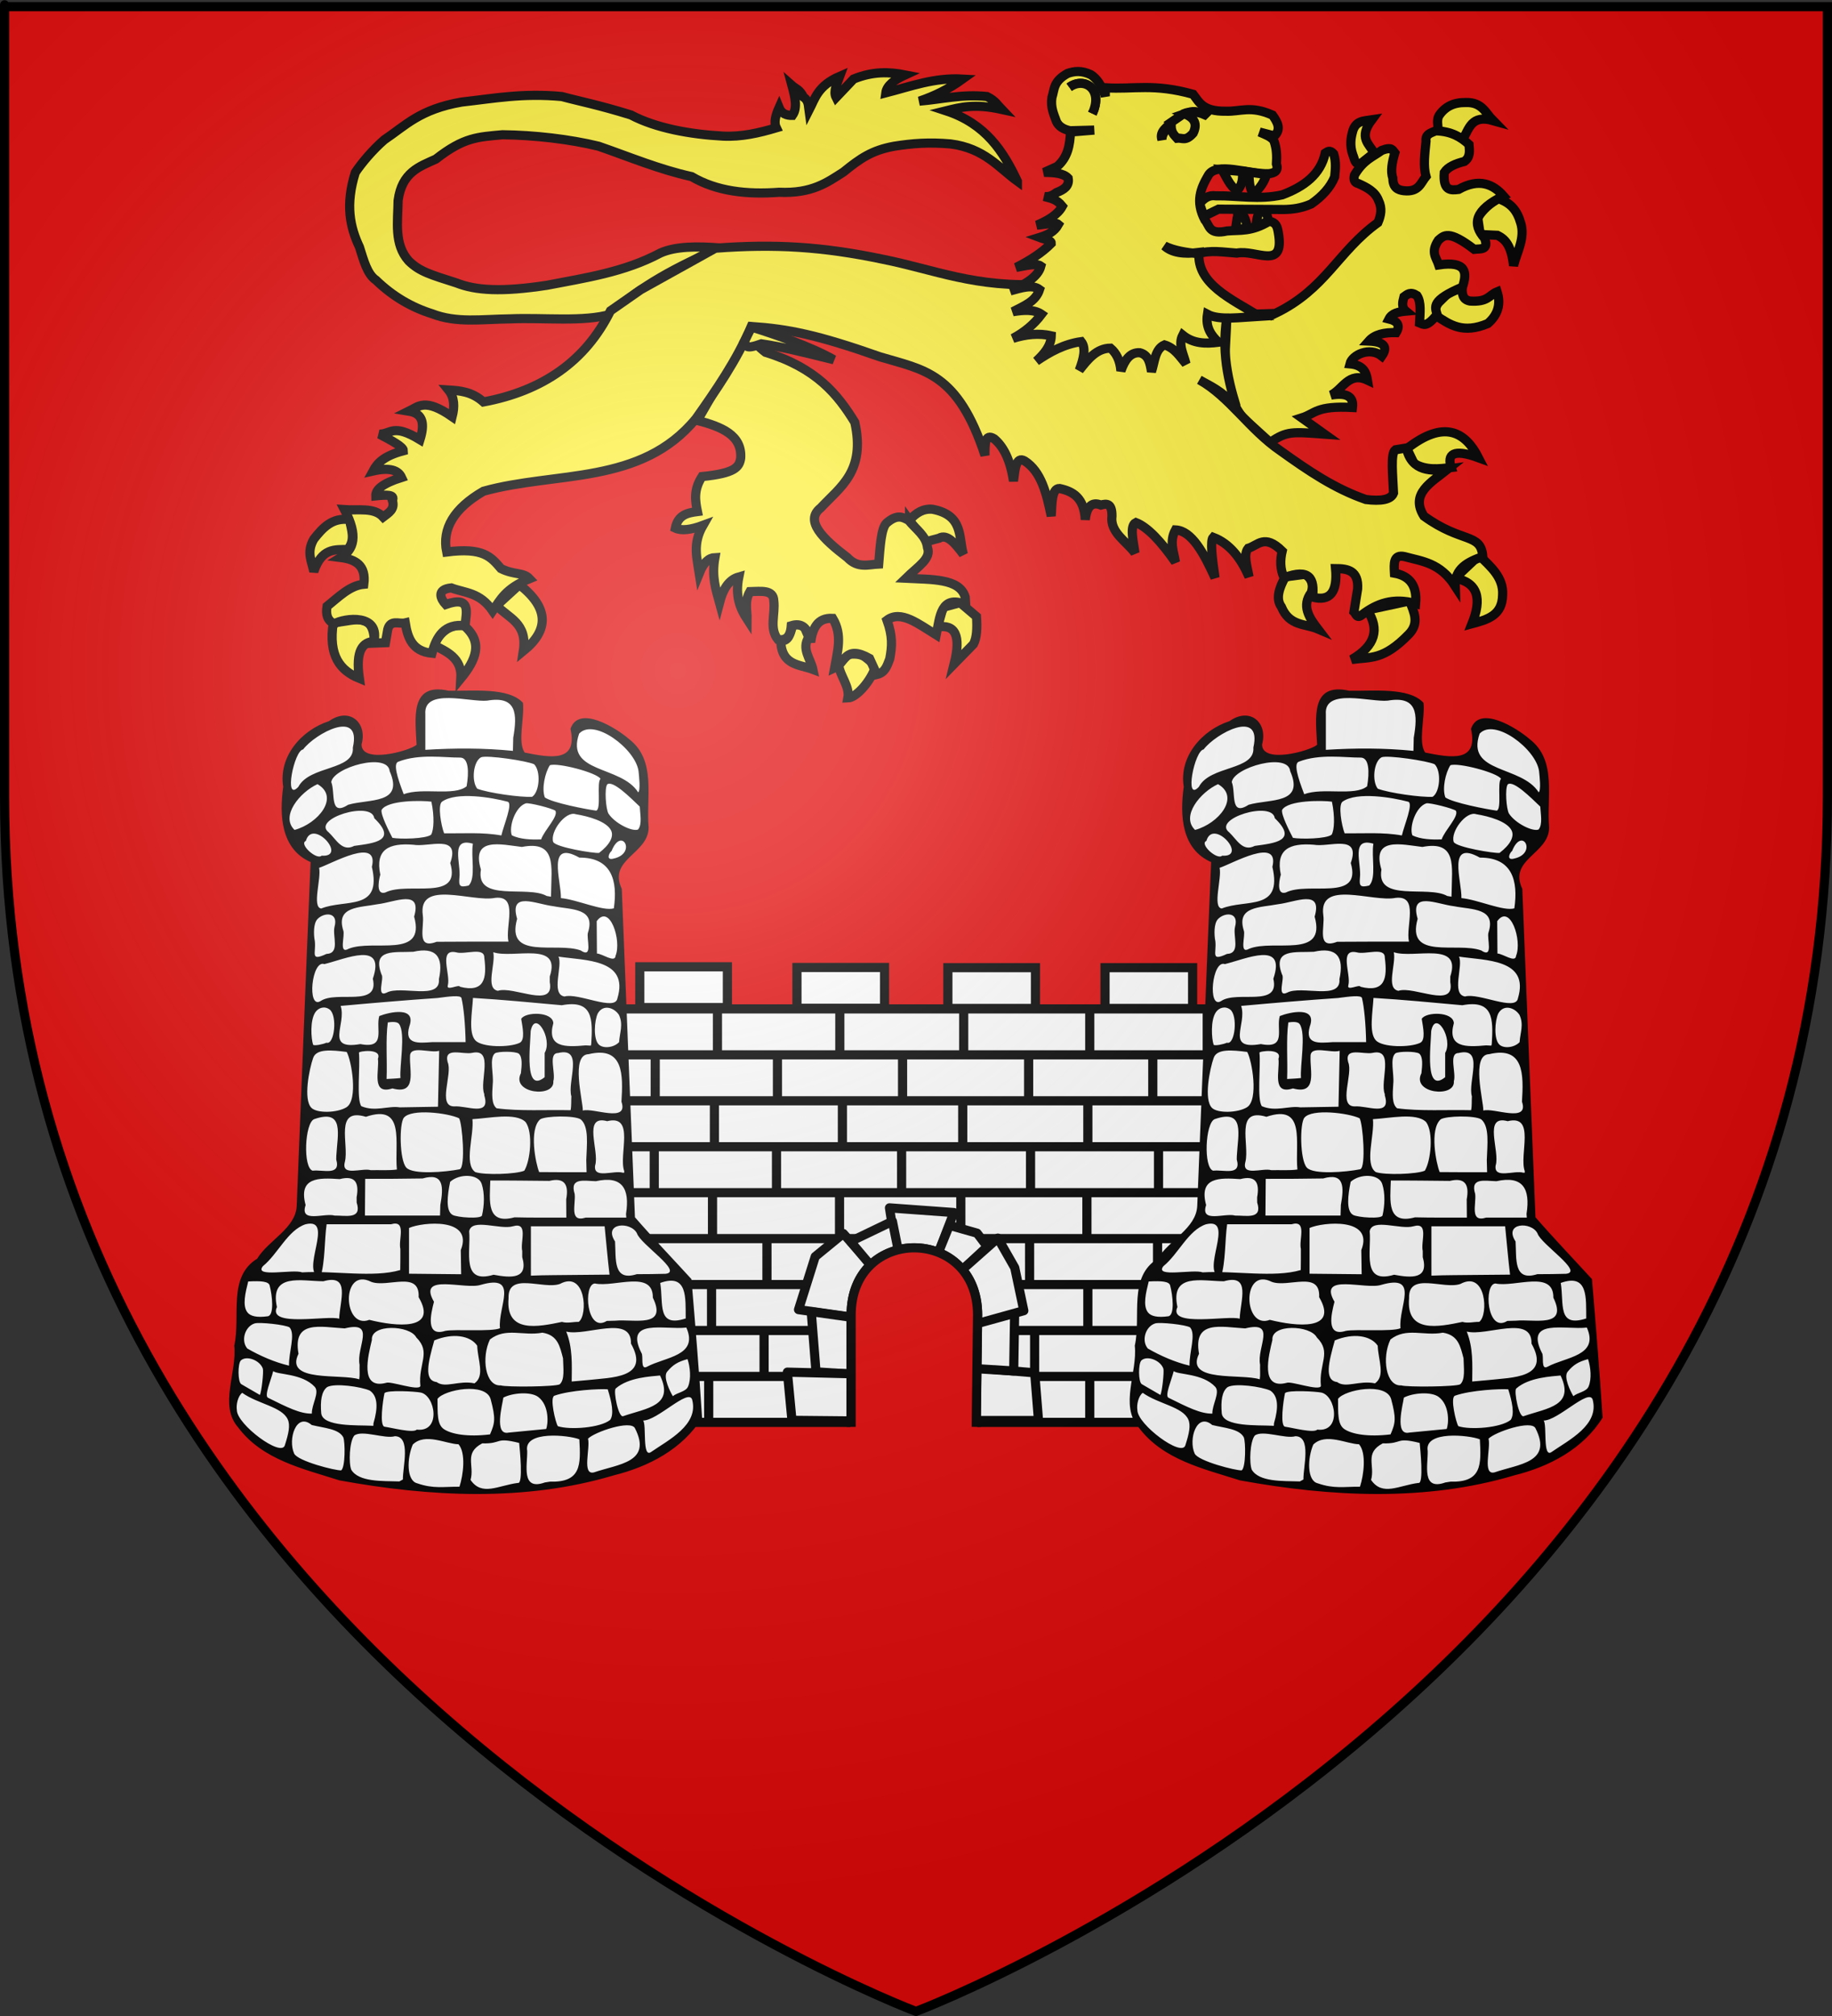 <?xml version="1.0" encoding="UTF-8" standalone="no"?>
<svg
   xmlns:dc="http://purl.org/dc/elements/1.1/"
   xmlns:cc="http://creativecommons.org/ns#"
   xmlns:rdf="http://www.w3.org/1999/02/22-rdf-syntax-ns#"
   xmlns:svg="http://www.w3.org/2000/svg"
   xmlns="http://www.w3.org/2000/svg"
   xmlns:xlink="http://www.w3.org/1999/xlink"
   xmlns:sodipodi="http://sodipodi.sourceforge.net/DTD/sodipodi-0.dtd"
   xmlns:inkscape="http://www.inkscape.org/namespaces/inkscape"
   height="660"
   width="600"
   version="1.0"
   id="svg2"
   sodipodi:version="0.32"
   inkscape:version="0.47 r22583"
   sodipodi:docname="Blason ville fr Monségur (Gironde).svg"
   inkscape:export-filename="/Users/olivier/Desktop/Blason Rouge/Blason_Vide_3D.png"
   inkscape:export-xdpi="144"
   inkscape:export-ydpi="144">
  <rect width="100%" height="100%" fill="#333333" stroke="none"/>
  <sodipodi:namedview
     inkscape:window-height="742"
     inkscape:window-width="1024"
     inkscape:pageshadow="2"
     inkscape:pageopacity="0.0"
     guidetolerance="10.0"
     gridtolerance="10.0"
     objecttolerance="10.0"
     borderopacity="1.0"
     bordercolor="#666666"
     pagecolor="#ffffff"
     id="base"
     showgrid="false"
     height="660px"
     inkscape:zoom="0.7530303"
     inkscape:cx="300"
     inkscape:cy="330"
     inkscape:window-x="-4"
     inkscape:window-y="-4"
     inkscape:current-layer="layer3"
     inkscape:window-maximized="1" />
  <desc
     id="desc4">Flag of Canton of Valais (Wallis)</desc>
  <defs
     id="defs6">
    <linearGradient
       id="linearGradient2893">
      <stop
         style="stop-color: white; stop-opacity: 0.314;"
         offset="0"
         id="stop2895" />
      <stop
         id="stop2897"
         offset="0.19"
         style="stop-color: white; stop-opacity: 0.251;" />
      <stop
         style="stop-color: rgb(107, 107, 107); stop-opacity: 0.125;"
         offset="0.6"
         id="stop2901" />
      <stop
         style="stop-color: black; stop-opacity: 0.125;"
         offset="1"
         id="stop2899" />
    </linearGradient>
    <radialGradient
       inkscape:collect="always"
       xlink:href="#linearGradient2893"
       id="radialGradient3163"
       gradientUnits="userSpaceOnUse"
       gradientTransform="matrix(1.353, 0, 0, 1.349, -77.629, -85.747)"
       cx="221.445"
       cy="226.331"
       fx="221.445"
       fy="226.331"
       r="300" />
  </defs>
  <g
     inkscape:groupmode="layer"
     id="layer3"
     inkscape:label="Fond écu"
     style="display:inline"
     sodipodi:insensitive="true">
    <path
       id="path2855"
       style="fill:#e20909;fill-opacity:1;fill-rule:evenodd;stroke:none"
       d="m 300,658.5 c 0,0 298.5,-112.32 298.5,-397.772 0,-285.452 0,-258.552 0,-258.552 l -597,0 0,258.552 C 1.5,546.18 300,658.5 300,658.5 z"
       sodipodi:nodetypes="cccccc" />
    <g
       id="g4984"
       style="fill:#ffffff;fill-opacity:1;stroke:#000000;stroke-width:8.849;stroke-miterlimit:4;stroke-opacity:1;stroke-dasharray:none"
       transform="matrix(0.343,0,0,0.335,30.766,21.751)" />
  </g>
  <g
     inkscape:groupmode="layer"
     id="layer4"
     inkscape:label="Meubles"
     sodipodi:insensitive="true"
     style="display:inline">
    <g
       transform="translate(4.4903541e-7,1.4914666e-6)"
       style="display:inline"
       id="g5373-2">
      <g
         transform="translate(0,19.307)"
         id="g4842-7">
        <g
           id="g4776-6">
          <path
             id="rect16192-1"
             d="m 210.031,296.875 0,15.25 -10.5,0 0,134.562 200.219,0 0,-135.469 -8.938,0 0,-14.344 -29.156,0 0,14.25 -22.906,0 0,-14.25 -28.562,0 0,14.188 -20.562,0 0,-14.188 -28.688,0 0,14.5 -22.531,0 0,-14.5 -28.375,0 z m 89.438,92.344 c 10.333,0.022 20.672,7.343 20.719,21.906 l -0.469,34.812 -40.969,0 0,-34.812 c 0.049,-14.652 10.386,-21.928 20.719,-21.906 z"
             style="fill:#ffffff;fill-opacity:1;stroke:none" />
          <path
             d="m 200.679,310.989 198.094,-1e-5"
             style="fill:none;stroke:#000000;stroke-width:3;stroke-linecap:butt;stroke-linejoin:miter;stroke-miterlimit:4;stroke-opacity:1;stroke-dasharray:none"
             id="path17282-4" />
          <path
             d="m 201.014,326.029 197.425,0"
             style="fill:none;stroke:#000000;stroke-width:3;stroke-linecap:butt;stroke-linejoin:miter;stroke-miterlimit:4;stroke-opacity:1;stroke-dasharray:none"
             id="path17280-2" />
          <path
             d="m 201.813,341.07 195.418,0"
             style="fill:none;stroke:#000000;stroke-width:3;stroke-linecap:butt;stroke-linejoin:miter;stroke-miterlimit:4;stroke-opacity:1;stroke-dasharray:none"
             id="path17278-3" />
          <path
             d="m 203.82,356.11 192.743,-1e-5"
             style="fill:none;stroke:#000000;stroke-width:3;stroke-linecap:butt;stroke-linejoin:miter;stroke-miterlimit:4;stroke-opacity:1;stroke-dasharray:none"
             id="path17276-2" />
          <path
             d="m 203.82,371.151 192.074,0"
             style="fill:none;stroke:#000000;stroke-width:3;stroke-linecap:butt;stroke-linejoin:miter;stroke-miterlimit:4;stroke-opacity:1;stroke-dasharray:none"
             id="path17274-2" />
          <path
             d="m 207.878,386.191 182.71,0"
             style="fill:none;stroke:#000000;stroke-width:3;stroke-linecap:butt;stroke-linejoin:miter;stroke-miterlimit:4;stroke-opacity:1;stroke-dasharray:none"
             id="path17272-1" />
          <path
             d="m 222.608,401.232 154.619,0"
             style="fill:none;stroke:#000000;stroke-width:3;stroke-linecap:butt;stroke-linejoin:miter;stroke-miterlimit:4;stroke-opacity:1;stroke-dasharray:none"
             id="path17270-6" />
          <path
             d="m 223.629,416.273 152.613,0"
             style="fill:none;stroke:#000000;stroke-width:3;stroke-linecap:butt;stroke-linejoin:miter;stroke-miterlimit:4;stroke-opacity:1;stroke-dasharray:none"
             id="path17268-8" />
          <path
             d="m 234.972,310.913 0,14.693"
             style="fill:none;stroke:#000000;stroke-width:3;stroke-linecap:butt;stroke-linejoin:miter;stroke-miterlimit:4;stroke-opacity:1;stroke-dasharray:none"
             id="path17266-5" />
          <path
             d="m 275.053,311.069 0,14.693"
             style="fill:none;stroke:#000000;stroke-width:3;stroke-linecap:butt;stroke-linejoin:miter;stroke-miterlimit:4;stroke-opacity:1;stroke-dasharray:none"
             id="path17264-7" />
          <path
             d="m 214.588,326.075 0,14.693"
             style="fill:none;stroke:#000000;stroke-width:3;stroke-linecap:butt;stroke-linejoin:miter;stroke-miterlimit:4;stroke-opacity:1;stroke-dasharray:none"
             id="path17262-6" />
          <path
             d="m 315.619,311.069 0,14.693"
             style="fill:none;stroke:#000000;stroke-width:3;stroke-linecap:butt;stroke-linejoin:miter;stroke-miterlimit:4;stroke-opacity:1;stroke-dasharray:none"
             id="path17260-1" />
          <path
             d="m 356.908,310.444 0,14.693"
             style="fill:none;stroke:#000000;stroke-width:3;stroke-linecap:butt;stroke-linejoin:miter;stroke-miterlimit:4;stroke-opacity:1;stroke-dasharray:none"
             id="path17258-8" />
          <path
             d="m 395.381,310.756 0,14.693"
             style="fill:none;stroke:#000000;stroke-width:3;stroke-linecap:butt;stroke-linejoin:miter;stroke-miterlimit:4;stroke-opacity:1;stroke-dasharray:none"
             id="path17256-9" />
          <path
             d="m 254.625,326.7 0,14.693"
             style="fill:none;stroke:#000000;stroke-width:3;stroke-linecap:butt;stroke-linejoin:miter;stroke-miterlimit:4;stroke-opacity:1;stroke-dasharray:none"
             id="path17254-2" />
          <path
             d="m 295.601,326.075 0,14.693"
             style="fill:none;stroke:#000000;stroke-width:3;stroke-linecap:butt;stroke-linejoin:miter;stroke-miterlimit:4;stroke-opacity:1;stroke-dasharray:none"
             id="path17252-7" />
          <path
             d="m 336.889,325.762 0,14.693"
             style="fill:none;stroke:#000000;stroke-width:3;stroke-linecap:butt;stroke-linejoin:miter;stroke-miterlimit:4;stroke-opacity:1;stroke-dasharray:none"
             id="path17250-9" />
          <path
             d="m 377.552,326.075 0,14.693"
             style="fill:none;stroke:#000000;stroke-width:3;stroke-linecap:butt;stroke-linejoin:miter;stroke-miterlimit:4;stroke-opacity:1;stroke-dasharray:none"
             id="path17248-5" />
          <path
             d="m 233.981,340.142 0,14.693"
             style="fill:none;stroke:#000000;stroke-width:3;stroke-linecap:butt;stroke-linejoin:miter;stroke-miterlimit:4;stroke-opacity:1;stroke-dasharray:none"
             id="path17246-4" />
          <path
             d="m 275.895,340.768 0,14.693"
             style="fill:none;stroke:#000000;stroke-width:3;stroke-linecap:butt;stroke-linejoin:miter;stroke-miterlimit:4;stroke-opacity:1;stroke-dasharray:none"
             id="path17244-3" />
          <path
             d="m 315.306,341.393 0,14.693"
             style="fill:none;stroke:#000000;stroke-width:3;stroke-linecap:butt;stroke-linejoin:miter;stroke-miterlimit:4;stroke-opacity:1;stroke-dasharray:none"
             id="path17242-1" />
          <path
             d="m 356.282,340.768 0,14.693"
             style="fill:none;stroke:#000000;stroke-width:3;stroke-linecap:butt;stroke-linejoin:miter;stroke-miterlimit:4;stroke-opacity:1;stroke-dasharray:none"
             id="path17240-2" />
          <path
             d="m 379.429,357.337 0,14.693"
             style="fill:none;stroke:#000000;stroke-width:3;stroke-linecap:butt;stroke-linejoin:miter;stroke-miterlimit:4;stroke-opacity:1;stroke-dasharray:none"
             id="path17238-3" />
          <path
             d="m 395.694,341.08 0,14.693"
             style="fill:none;stroke:#000000;stroke-width:3;stroke-linecap:butt;stroke-linejoin:miter;stroke-miterlimit:4;stroke-opacity:1;stroke-dasharray:none"
             id="path17236-3" />
          <path
             d="m 214.275,355.773 0,14.693"
             style="fill:none;stroke:#000000;stroke-width:3;stroke-linecap:butt;stroke-linejoin:miter;stroke-miterlimit:4;stroke-opacity:1;stroke-dasharray:none"
             id="path17234-4" />
          <path
             d="m 254.312,356.086 0,14.693"
             style="fill:none;stroke:#000000;stroke-width:3;stroke-linecap:butt;stroke-linejoin:miter;stroke-miterlimit:4;stroke-opacity:1;stroke-dasharray:none"
             id="path17232-1" />
          <path
             d="m 295.288,356.086 0,14.693"
             style="fill:none;stroke:#000000;stroke-width:3;stroke-linecap:butt;stroke-linejoin:miter;stroke-miterlimit:4;stroke-opacity:1;stroke-dasharray:none"
             id="path17230-1" />
          <path
             d="m 337.515,356.399 0,14.693"
             style="fill:none;stroke:#000000;stroke-width:3;stroke-linecap:butt;stroke-linejoin:miter;stroke-miterlimit:4;stroke-opacity:1;stroke-dasharray:none"
             id="path17228-3" />
          <path
             d="m 355.969,371.717 0,14.693"
             style="fill:none;stroke:#000000;stroke-width:3;stroke-linecap:butt;stroke-linejoin:miter;stroke-miterlimit:4;stroke-opacity:1;stroke-dasharray:none"
             id="path17226-8" />
          <path
             d="m 314.681,371.717 0,14.693"
             style="fill:none;stroke:#000000;stroke-width:3;stroke-linecap:butt;stroke-linejoin:miter;stroke-miterlimit:4;stroke-opacity:1;stroke-dasharray:none"
             id="path17224-7" />
          <path
             d="m 274.956,370.154 0,14.693"
             style="fill:none;stroke:#000000;stroke-width:3;stroke-linecap:butt;stroke-linejoin:miter;stroke-miterlimit:4;stroke-opacity:1;stroke-dasharray:none"
             id="path17222-4" />
          <path
             d="m 233.355,371.717 0,14.693"
             style="fill:none;stroke:#000000;stroke-width:3;stroke-linecap:butt;stroke-linejoin:miter;stroke-miterlimit:4;stroke-opacity:1;stroke-dasharray:none"
             id="path17220-2" />
          <path
             d="m 251.184,386.41 0,14.693"
             style="fill:none;stroke:#000000;stroke-width:3;stroke-linecap:butt;stroke-linejoin:miter;stroke-miterlimit:4;stroke-opacity:1;stroke-dasharray:none"
             id="path17218-7" />
          <path
             d="m 294.975,386.097 0,14.693"
             style="fill:none;stroke:#000000;stroke-width:3;stroke-linecap:butt;stroke-linejoin:miter;stroke-miterlimit:4;stroke-opacity:1;stroke-dasharray:none"
             id="path17216-7" />
          <path
             d="m 337.202,386.097 0,14.693"
             style="fill:none;stroke:#000000;stroke-width:3;stroke-linecap:butt;stroke-linejoin:miter;stroke-miterlimit:4;stroke-opacity:1;stroke-dasharray:none"
             id="path17214-9" />
          <path
             d="m 379.116,385.472 0,14.693"
             style="fill:none;stroke:#000000;stroke-width:3;stroke-linecap:butt;stroke-linejoin:miter;stroke-miterlimit:4;stroke-opacity:1;stroke-dasharray:none"
             id="path17212-3" />
          <path
             d="m 274.611,400.745 0,14.693"
             style="fill:none;stroke:#000000;stroke-width:3;stroke-linecap:butt;stroke-linejoin:miter;stroke-miterlimit:4;stroke-opacity:1;stroke-dasharray:none"
             id="path17210-1" />
          <path
             d="m 233.042,400.478 0,14.693"
             style="fill:none;stroke:#000000;stroke-width:3;stroke-linecap:butt;stroke-linejoin:miter;stroke-miterlimit:4;stroke-opacity:1;stroke-dasharray:none"
             id="path17208-9" />
          <path
             d="m 316.245,400.79 0,14.693"
             style="fill:none;stroke:#000000;stroke-width:3;stroke-linecap:butt;stroke-linejoin:miter;stroke-miterlimit:4;stroke-opacity:1;stroke-dasharray:none"
             id="path17206-8" />
          <path
             d="m 356.282,401.728 0,14.693"
             style="fill:none;stroke:#000000;stroke-width:3;stroke-linecap:butt;stroke-linejoin:miter;stroke-miterlimit:4;stroke-opacity:1;stroke-dasharray:none"
             id="path17204-6" />
          <path
             d="m 250.246,416.421 0,14.693"
             style="fill:none;stroke:#000000;stroke-width:3;stroke-linecap:butt;stroke-linejoin:miter;stroke-miterlimit:4;stroke-opacity:1;stroke-dasharray:none"
             id="path17202-5" />
          <path
             d="m 338.852,416.734 0,14.693"
             style="fill:none;stroke:#000000;stroke-width:3;stroke-linecap:butt;stroke-linejoin:miter;stroke-miterlimit:4;stroke-opacity:1;stroke-dasharray:none"
             id="path17200-0" />
          <path
             d="m 356.908,431.114 0,14.693"
             style="fill:none;stroke:#000000;stroke-width:3;stroke-linecap:butt;stroke-linejoin:miter;stroke-miterlimit:4;stroke-opacity:1;stroke-dasharray:none"
             id="path17198-2" />
          <path
             d="m 232.104,431.427 0,14.693"
             style="fill:none;stroke:#000000;stroke-width:3;stroke-linecap:butt;stroke-linejoin:miter;stroke-miterlimit:4;stroke-opacity:1;stroke-dasharray:none"
             id="path17196-8" />
          <path
             d="m 361.909,297.488 28.687,0 0,13.353 -28.687,0 0,-13.353 z"
             style="fill:none;stroke:#000000;stroke-width:3;stroke-linecap:butt;stroke-linejoin:miter;stroke-miterlimit:4;stroke-opacity:1;stroke-dasharray:none"
             id="path17194-6" />
          <path
             d="m 310.437,297.488 28.687,0 0,13.353 -28.687,0 0,-13.353 z"
             style="fill:none;stroke:#000000;stroke-width:3;stroke-linecap:butt;stroke-linejoin:miter;stroke-miterlimit:4;stroke-opacity:1;stroke-dasharray:none"
             id="path17192-0" />
          <path
             d="m 261.013,297.428 28.687,0 0,13.353 -28.687,0 0,-13.353 z"
             style="fill:none;stroke:#000000;stroke-width:3;stroke-linecap:butt;stroke-linejoin:miter;stroke-miterlimit:4;stroke-opacity:1;stroke-dasharray:none"
             id="path17190-2" />
          <path
             d="m 209.541,297.202 28.687,0 0,13.353 -28.687,0 0,-13.353 z"
             style="fill:none;stroke:#000000;stroke-width:3;stroke-linecap:butt;stroke-linejoin:miter;stroke-miterlimit:4;stroke-opacity:1;stroke-dasharray:none"
             id="path17188-4" />
          <path
             d="m 228.305,431.313 143.499,0"
             style="fill:none;stroke:#000000;stroke-width:3;stroke-linecap:butt;stroke-linejoin:miter;stroke-miterlimit:4;stroke-opacity:1;stroke-dasharray:none"
             id="path17186-8" />
          <path
             sodipodi:nodetypes="cccc"
             d="m 320.04,446.354 54.988,0 m -149.516,0 53.029,0"
             style="fill:none;stroke:#000000;stroke-width:3;stroke-linecap:butt;stroke-linejoin:miter;stroke-miterlimit:4;stroke-opacity:1;stroke-dasharray:none"
             id="path17184-6" />
          <path
             d="m 294.975,416.847 0,14.693"
             style="fill:none;stroke:#000000;stroke-width:3;stroke-linecap:butt;stroke-linejoin:miter;stroke-miterlimit:4;stroke-opacity:1;stroke-dasharray:none"
             id="path17182-5" />
          <path
             d="m 274.611,431.495 0,14.693"
             style="fill:none;stroke:#000000;stroke-width:3;stroke-linecap:butt;stroke-linejoin:miter;stroke-miterlimit:4;stroke-opacity:1;stroke-dasharray:none"
             id="path17180-0" />
          <path
             d="m 316.245,431.54 0,14.693"
             style="fill:none;stroke:#000000;stroke-width:3;stroke-linecap:butt;stroke-linejoin:miter;stroke-miterlimit:4;stroke-opacity:1;stroke-dasharray:none"
             id="path16136-9" />
          <path
             id="path7481-0"
             d="M 276.188,384.531 267,392.062 l -5.469,17.375 17.219,2.438 0,-0.75 c 0.024,-7.306 2.605,-12.788 6.469,-16.438 l -9.031,-10.156 z"
             style="fill:#ffffff;fill-opacity:1;stroke:#000000;stroke-width:3;stroke-linecap:butt;stroke-linejoin:round;stroke-miterlimit:4;stroke-opacity:1;stroke-dasharray:none;stroke-dashoffset:0.1" />
          <path
             id="path7484-0"
             d="m 265.688,410.094 1.562,19.719 11.5,0.75 0,-18.625 -13.062,-1.844 z"
             style="fill:#ffffff;fill-opacity:1;stroke:#000000;stroke-width:3;stroke-linecap:butt;stroke-linejoin:round;stroke-miterlimit:4;stroke-opacity:1;stroke-dasharray:none;stroke-dashoffset:0.1" />
          <path
             id="path7486-6"
             d="m 319.938,428.562 -0.219,17.188 20.406,0 -1.25,-15.625 -18.938,-1.562 z"
             style="fill:#ffffff;fill-opacity:1;stroke:#000000;stroke-width:3;stroke-linecap:butt;stroke-linejoin:round;stroke-miterlimit:4;stroke-opacity:1;stroke-dasharray:none;stroke-dashoffset:0.1" />
          <path
             id="path7488-1"
             d="m 291.312,376.125 2.188,13.906 c 4.53,-1.288 9.486,-1.056 13.875,0.688 l 5.031,-13.062 -21.094,-1.531 z"
             style="fill:#ffffff;fill-opacity:1;stroke:#000000;stroke-width:3;stroke-linecap:butt;stroke-linejoin:round;stroke-miterlimit:4;stroke-opacity:1;stroke-dasharray:none;stroke-dashoffset:0.1" />
          <path
             id="path8381-3"
             d="m 310.938,381.844 -3.594,8.875 c 2.994,1.185 5.705,3.067 7.875,5.656 l 8.125,-7.562 -3.344,-4.406 -9.062,-2.562 z"
             style="fill:#ffffff;fill-opacity:1;stroke:#000000;stroke-width:3;stroke-linecap:butt;stroke-linejoin:round;stroke-miterlimit:4;stroke-opacity:1;stroke-dasharray:none;stroke-dashoffset:0.1" />
          <path
             id="path8386-8"
             d="m 332.312,410.094 -12.156,3.094 -0.219,15.594 12.062,0.75 0.312,-19.438 z"
             style="fill:#ffffff;fill-opacity:1;stroke:#000000;stroke-width:3;stroke-linecap:butt;stroke-linejoin:round;stroke-miterlimit:4;stroke-opacity:1;stroke-dasharray:none;stroke-dashoffset:0.1" />
          <path
             id="path8383-9"
             d="m 326.812,386.031 -11.531,10.219 0.094,0.281 c 2.921,3.565 4.793,8.435 4.812,14.594 l -0.031,1.438 0.406,1.312 14.75,-4.094 -2.969,-14.062 -5.531,-9.688 z"
             style="fill:#ffffff;fill-opacity:1;stroke:#000000;stroke-width:3;stroke-linecap:butt;stroke-linejoin:round;stroke-miterlimit:4;stroke-opacity:1;stroke-dasharray:none;stroke-dashoffset:0.1" />
          <path
             id="path8388-3"
             d="m 257.875,429.906 1.5,15.781 19.375,0.188 0,-15.438 -20.875,-0.531 z"
             style="fill:#ffffff;fill-opacity:1;stroke:#000000;stroke-width:3;stroke-linecap:butt;stroke-linejoin:round;stroke-miterlimit:4;stroke-opacity:1;stroke-dasharray:none;stroke-dashoffset:0.1" />
          <path
             id="path8376-4"
             d="m 292.281,380.531 -13.719,6.594 6.5,7.719 c 2.572,-2.485 5.736,-4.128 9.094,-4.969 l -1.875,-9.344 z"
             style="fill:#ffffff;fill-opacity:1;stroke:#000000;stroke-width:3;stroke-linecap:butt;stroke-linejoin:round;stroke-miterlimit:4;stroke-opacity:1;stroke-dasharray:none;stroke-dashoffset:0.1" />
          <path
             sodipodi:nodetypes="cccc"
             d="m 278.751,447.832 0,-36.714 c 0.098,-29.304 41.334,-29.127 41.427,3e-5 l -0.453,36.714"
             style="fill:#e20909;fill-opacity:1;stroke:#000000;stroke-width:3;stroke-linecap:butt;stroke-linejoin:round;stroke-miterlimit:4;stroke-opacity:1;stroke-dasharray:none;stroke-dashoffset:0.1;display:inline"
             id="rect4806-4" />
        </g>
        <g
           id="g2119-6"
           transform="matrix(0.334,0,0,0.334,117.761,-245.641)"
           style="stroke-width:8.971;stroke-miterlimit:4;stroke-dasharray:none">
          <g
             id="g11024-0"
             transform="translate(-1361.83,-74.826)"
             style="stroke-width:8.971;stroke-miterlimit:4;stroke-dasharray:none">
            <path
               id="rect10331-6"
               style="fill:#ffffff;fill-opacity:1;stroke:none"
               d="m 1438.062,1430.25 c -9.961,-0.762 -17.574,7.725 -18.406,17.094 -2.032,11.973 -0.339,24.155 0.156,36.188 -11.714,7.543 -26.156,10.337 -40,10.844 -7.518,0.344 -17.99,-2.743 -18.031,-11.812 2.946,-9.391 0.657,-22.623 -10,-26 -9.792,-3.256 -17.563,4.671 -26.373,7.364 -21.711,9.575 -39.591,31.998 -36.815,56.761 0.122,11.435 -2.358,23.165 -0.564,34.746 1.389,17.34 11.018,34.572 27.845,40.786 -5.011,113.828 -8.879,227.719 -14,341.531 -3.574,19.32 -22.469,29.311 -34.219,43.25 -2.995,4.569 -6.501,8.226 -11.031,11.281 -14.206,13.154 -13.314,34.404 -13.49,52.281 0.392,9.829 -1.15,19.57 -1.979,29.219 1.556,22.85 -10.692,46.111 -2.094,68.344 12.716,23.263 37.136,37.188 61.348,45.872 18.34,6.189 36.727,12.963 55.911,16.058 93.715,13.286 180.452,14.52 271.03,-12.383 27.044,-9.128 52.879,-25.504 68.274,-50.141 -2.897,-44.863 -6.589,-89.668 -10.312,-134.469 -18.541,-20.172 -37.441,-40.027 -55.438,-60.688 -4.428,-107.402 -8.63,-214.812 -12.938,-322.219 -5.212,-9.485 -3.111,-21.672 4.656,-29.125 8.524,-9.633 22.411,-17.931 21.562,-32.625 -2.112,-24.017 4.878,-50.355 -7.781,-72.344 -8.847,-13.116 -23.114,-21.623 -37.219,-28.156 -7.911,-3.285 -20.1,-6.568 -25.781,1.75 -3.471,4.369 0.614,10.146 -0.562,15.312 0.137,9.546 -8.567,16.662 -17.719,16.625 -10.692,0.797 -21.169,-1.785 -31.625,-3.656 -7.397,-11.865 -2.651,-26.793 -2.375,-39.875 -0.044,-4.615 1.91,-10.853 -3.719,-12.938 -16.937,-9.894 -37.536,-7.396 -56.374,-7.655 -7.522,0.828 -14.562,-1.057 -21.939,-1.22 z"
               sodipodi:nodetypes="ccccccccccccccccccccccccccccccccccc" />
            <path
               id="path10736-6"
               style="fill:#000000;fill-opacity:1;stroke:none"
               d="m 1512.515,1475.584 c -0.101,4.292 -0.202,8.583 -0.302,12.875 -28.514,-2.85 -57.293,-2.793 -85.887,-1.013 0,-11.658 0,-23.316 0,-34.974 -1.891,-26.102 43.869,-11.543 60.616,-13.241 29.288,-5.08 29.583,13.463 25.574,36.353 z m -210.689,48.097 c -14.527,15.799 -4.285,-35.67 4.654,-36.625 11.704,-15.542 57.584,-40.487 48.762,-1.864 1.796,22.738 -42.226,17.306 -53.416,38.489 z m 333.537,-15.466 c 0.569,5.175 2.104,18.951 -0.33,20.912 -16.849,-26.731 -71.658,-18.211 -57.902,-57.569 14.628,-15.703 55.243,15.027 58.232,36.657 z m -230.237,22.758 c -6.49,-16.852 -10.344,-29.938 -5.424,-31.854 20.713,-8.07 45.242,-3.937 60.664,-4.082 8.558,-0.08 8.82,14.398 6.42,28.157 -12.243,10.009 -43.437,0.813 -61.66,7.779 z m 127.9,-29.365 c 6.734,6.805 5.326,27.24 -2.035,31.9 -11.184,0.639 -42.618,-3.706 -53.756,-7.96 -5.848,-7.357 -4.021,-26.655 3.723,-30.794 5.811,-2.346 45.286,3.525 52.067,6.854 z m -182.45,39.699 c -18.592,12.014 -12.323,-12.054 -16.508,-22.254 1.973,-14.378 55.403,-29.508 57.283,-10.684 14.417,32.732 -20.398,26.917 -40.776,32.938 z m 247.505,-25.416 c -4.017,3.526 1.035,29.621 -4.209,31.173 -9.878,-1.335 -42.852,-7.683 -50.346,-12.931 -3.333,-8.764 0.155,-24.089 4.871,-31.548 7.417,-2.943 46.364,7.268 49.684,13.306 z m -300.005,50.068 c -14.198,-13.495 5.271,-37.015 22.501,-44.867 22.04,12.757 0.536,38.683 -22.501,44.867 z m 338.49,-22.875 c 0.244,6.44 2.639,17.6 -1.701,22.506 -5.712,2.247 -22.741,-5.983 -29.063,-15.791 -2.458,-4.494 -4.029,-24.528 -1.1,-28.513 5.593,-4.225 23.004,13.357 31.864,21.798 z m -129.589,-4.785 c 5.483,1.457 -3.8,22.922 -6.108,33.08 -18.539,-3.329 -37.417,-1.829 -56.147,-2.105 -2.992,-7.783 -6.463,-27.9 -2.011,-31.032 14.259,-10.029 48.779,-4.059 64.266,0.057 l 0,-3e-4 z m -74.99,32.333 c -5.114,4.08 -30.151,4.561 -37.962,3.087 -3.118,-6.117 -11.605,-22.451 -10.634,-27.328 5.861,-9.953 40.43,-9.35 48.885,-8.13 3.086,14.881 2.408,27.681 -0.288,32.371 z m 107.84,4.651 c -9.155,0.26 -20.581,0.055 -28.722,-4.083 -3.137,-8.493 3.506,-28.195 13.899,-31.344 3.499,-0.618 25.443,4.806 28.882,7.327 2.893,5.777 -10.679,18.682 -14.059,28.1 z m -183.25,6.329 c -11.961,6.201 -17.747,-6.575 -25.073,-13.315 -16.945,-13.209 42.313,-31.452 44.739,-13.838 23.07,22.245 0.175,24.398 -19.666,27.153 z m 240.058,6.875 c -4.821,0.617 -42.242,-5.46 -44.919,-10.7 -3.413,-9.86 12.063,-30.655 22.109,-27.224 12.615,2.034 30.199,7.011 34.611,15.875 2.909,5.844 -1.097,13.906 -11.802,22.049 z m -272.024,2.711 c -4.744,4.69 -22.592,-11.422 -15.45,-14.468 6.593,-22.818 41.404,16.311 15.45,14.468 z m 286.491,2.797 c -7.709,2.171 -5.068,-4.937 -2.124,-7.473 9.768,-24.415 25.02,2.417 2.124,7.473 z m -142.259,26.464 c -9.011,2.191 -9.798,0.305 -9.109,-7.658 1.733,-13.805 -9.525,-39.98 13.21,-33.342 -2.136,12.833 3.206,33.426 -4.101,41 z m -81.733,6.825 c -10.848,3.191 -5.195,-16.927 -4.938,-17.398 -5.218,-24.748 8.349,-31.319 32.294,-29.423 14.913,2.782 46.499,-11.11 36.28,17.941 11.307,38.453 -41.566,17.805 -63.636,28.88 z m 162.538,0.05 0,0 -0.136,4.065 -4.184,-0.704 c -18.919,-10.804 -70.069,6.69 -64.511,-25.894 -9.764,-32.221 19.366,-24.653 40.166,-22.161 34.462,-6.727 28.85,19.889 28.665,44.694 z m -225.416,15.658 c -9.419,-1.163 0.339,-29.964 -2.107,-39.873 12.479,-4.087 59.035,-30.994 51.77,-0.943 10.197,43.803 -26.049,31.215 -49.663,40.817 z m 286.918,-0.158 c -10.728,3.089 -35.855,-8.592 -51.887,-10.041 0.376,-17.073 -14.387,-57.888 18.064,-39.688 31.75,-0.219 37.778,22.64 33.822,49.728 z m -140.746,32.625 c -11.011,0 -22.022,0.032 -33.032,0.143 -20.568,7.828 -11.761,-14.394 -13.541,-26.003 -4.936,-35.499 48.431,-12.543 70.774,-17.028 23.481,-2.838 9.757,27.863 13.222,42.887 -12.474,0 -24.949,0 -37.423,0 z m -119.327,7.003 c -10.137,5.838 -3.223,-13.299 -5.25,-17.994 -7.405,-23.87 16.124,-22.283 33.845,-25.724 17.05,-2.021 43.578,-15.192 35.655,12.211 11.78,41.983 -40.554,21.719 -64.25,31.506 z m 234.75,-16.003 c -1.974,5.324 5.441,26.116 -7.25,17.592 -23.763,-8.567 -73.764,9.957 -62.25,-30.954 -8.122,-27.694 18.578,-14.358 35.655,-12.353 17.672,3.479 41.529,1.609 33.845,25.715 z m -256.5,21.056 c -16.252,7.554 -10.135,-0.675 -11.34,-12.346 -1.403,-7.034 -1.371,-17.465 2.394,-21.638 6.153,-6.82 21.11,-7.772 16.866,7.512 -2.183,9.163 5.827,25.893 -7.92,26.472 z m 283.507,1.819 c -0.446,7.393 -13.074,-2.138 -18.257,-2.209 -0.074,-10.569 -0.149,-21.139 -0.224,-31.708 12.719,-17.599 24.659,18.923 18.481,33.916 z m -152.507,30.375 c -0.834,-2.9 -13.81,4.648 -11.949,-1.494 2.864,-10.747 -9.636,-36.256 8.334,-32.256 8.394,2.468 27.64,-5.631 27.421,5.222 2.681,20.325 0.079,34.56 -23.807,28.528 z m -72,5.762 c -10.499,5.023 -1.983,-14.325 -5,-17.848 -9.768,-25.753 13.492,-21.294 31.169,-22.243 22.042,-4.996 30.019,4.681 25.148,26.802 1.808,21.385 -37.314,5.723 -51.317,13.289 z m 160,-15.848 c 0,1.849 0,3.698 0,5.547 5.021,26.79 -35.686,3.356 -50.909,8.49 -12.61,-2.488 -2.01,-26.203 -4.479,-37.823 19.586,6.649 67.085,-11.44 55.388,23.786 z m -224.75,24.09 c -13.452,8.412 -8.854,-40.828 3.737,-36.242 20.835,-5.09 60.354,-23.28 47.513,14.354 6.681,28.602 -35.533,11.175 -51.25,21.889 z m 291.065,-2.629 c -2.169,12.984 -38.604,-5.75 -51.856,-1.856 -13.835,-2.224 -1.429,-30.586 -5.958,-39.082 26.129,3.899 69.481,2.291 57.815,40.938 z m -252.012,44.776 c -35.366,6.099 -13.263,-19.462 -19.38,-37.401 30.851,-2.807 64.001,-5.631 94.911,-7.745 11.104,-1.476 22.826,-3.09 23.582,0.049 2.193,9.107 3.738,25.928 4.064,43.196 -10.967,0 -21.933,0 -32.9,0 -13.269,0.869 -27.427,2.576 -22.316,-15.397 7.324,-20.006 -19.316,-14.156 -29.451,-10.178 -3.773,12.608 7.152,32.482 -18.509,27.476 l 0,-3e-4 z m 226.365,-0.026 0,0 -0.393,1.549 -5.095,-0.262 c -20.265,1.881 -38.316,2.103 -31.68,-21.812 -0.695,-11.567 -27.495,-11.21 -31.5,-4.156 1.421,8.845 4.026,20.852 -1.593,23.518 -9.933,4.713 -37.031,4.598 -43.459,-2.523 -6.885,-7.627 -3.006,-27.433 -2.243,-41.525 29.072,1.709 58.072,4.579 87.079,7.17 30.223,-5.675 30.505,12.957 28.884,38.04 z m -259.713,-1.308 c -3.209,1.55 -11.78,3.28 -12.999,2.018 -1.978,-5.735 -3.29,-24.14 2.331,-32.082 2.953,-4.173 8.845,-6.235 13.869,-2.465 7.742,5.809 4.834,35.049 -3.202,32.529 z m 286.855,-27.337 c 4.488,9.532 0.783,17.239 0.152,26.792 -5.003,5.284 -15.147,6.591 -19.725,2.488 -5.737,-5.142 -4.59,-23.509 -1.138,-30.689 5.256,-9.165 15.915,-5.782 20.711,1.409 z m -214.199,61.963 c -4.521,0.542 -9.079,0.655 -13.62,0.936 0.721,-18.178 -1.066,-38.713 1.197,-55.441 4.265,-0.646 9.354,-0.897 11.108,1.611 6.525,9.329 0.221,40.892 1.315,52.894 z m 141.389,-24.663 c 0,7.939 0,15.878 0,23.817 -20.253,16.583 -14.121,-30.38 -13.698,-45.268 4.203,-21.338 21.793,7.686 13.698,21.452 z m -59.237,40.346 0.027,1.339 c 6.513,21.275 -17.383,9.743 -29.51,10.786 -16.878,-0.011 -1.261,-31.974 -6.41,-43.368 -3.975,-15.357 15.02,-7.131 24.054,-9.132 21.66,-4.649 6.785,28.079 11.838,40.375 l 10e-5,0 z m -82.851,13.06 c -10.935,-1.85 -24.096,4.62 -37.67,-1.136 -4.958,-6.672 -1.009,-38.786 -2.357,-52.428 -0.456,-1.608 22.925,-4.616 18.615,5.832 1.543,11.633 -6.937,35.907 14.228,29.159 24.402,6.709 16.492,-17.732 17.249,-31.383 -0.289,-11.427 19.93,-2.792 28.575,-5.479 -0.391,18.271 -0.777,36.542 -1.161,54.813 -12.493,0.207 -24.986,0.414 -37.478,0.622 z m 168.271,-10.81 c -0.287,4.514 0.131,9.139 -0.754,13.599 -23.492,-0.562 -50.172,1.119 -72.536,-1.879 -5.24,-4.019 -4.487,-14.059 -3.8,-24.033 1.054,-9.617 -3.689,-24.905 2.128,-29.857 3.212,-2.016 19.953,-2.139 23.414,0.337 3.686,3.46 2.94,11.255 2.068,19.175 -10.065,19.881 33.274,24.591 31.796,7.833 2.516,-8.145 -5.381,-27.468 4.577,-27.624 25.826,-6.257 8.801,28.159 13.106,42.45 z m -220.617,10.762 c -9.139,5.571 -28.748,5.963 -34.235,0.564 -8.26,-8.127 -2.177,-38.198 1.686,-49.068 3.252,-9.152 18.167,-7.616 32.832,-5.776 4.614,7.949 11.554,47.065 -0.283,54.279 z m 269.727,-5.512 c 7.292,21.335 -28.127,5.554 -37.866,8.725 0.013,-10.126 -12.216,-54.824 5.697,-55.321 34.435,-8.142 33.772,20.298 32.168,46.596 z m -220.197,66.491 c -8.482,1.129 -17.087,0.378 -25.613,0.634 -8.662,-2.541 -29.413,6.708 -25.372,-8.222 4.229,-17.172 -10.773,-53.479 20.591,-44.092 39.163,-13.28 27.808,25.97 30.394,51.68 z m -59.406,-13.241 -0.034,1.589 -0.039,1.827 c 4.753,16.385 -13.061,9.72 -23.137,10.959 -9.652,-2.86 -7.768,-46.722 1.456,-50.502 30.221,-10.524 22.806,15.28 21.754,36.127 l 6e-4,0 z m 120.355,-37.026 c 3.224,4.832 6.556,48.057 0.671,49.998 -13.816,2.779 -46.042,5.558 -52.438,-1.667 -6.728,-7.6 -6.957,-43.184 -2.324,-48.868 7.389,-9.064 43.018,-4.663 54.09,0.536 z m 124.752,41.026 c 0.099,3.958 0.198,7.917 0.297,11.875 -15.498,-0.036 -30.998,0.097 -46.495,-0.126 -3.375,-8.233 -10.186,-41.692 0.938,-51.661 5.105,-3.486 34.169,-4.063 39.942,0.106 8.108,7.066 5.856,24.421 5.318,39.806 z m 37.214,10.75 -0.012,1.625 -1.404,0 c -8.689,-2.719 -29.115,6.551 -27.131,-7.069 4.557,-14.035 -12.86,-50.133 11.837,-43.462 27.871,-6.9 10.951,33.171 16.71,48.905 l 4e-4,0 z m -97.995,-0.356 c -8.001,3.457 -39.095,4.491 -48.132,1.317 -11.275,-7.961 -1.012,-36.093 -2.727,-51.836 15.933,-0.792 42.479,-6.8 52.134,2.837 7.466,10.061 4.723,37.951 -1.275,47.682 z m -82.318,33.606 c -0.103,3.458 -0.206,6.917 -0.309,10.375 -24.547,10e-5 -49.093,2e-4 -73.64,4e-4 0.091,-12 0.183,-24 0.275,-36 18.772,0.033 37.544,-0.058 56.313,-0.377 20.835,-6.071 20.569,8.438 17.361,26.002 z m -82.086,-7.588 c 0.013,1.725 0.026,3.45 0.04,5.176 5.385,16.766 -10.286,12.638 -21.644,12.788 -10.139,-2.829 -34.485,7.794 -28.424,-10.293 -7.337,-27.422 12.795,-26.847 33.451,-25.444 15.223,-3.96 19.201,3.543 16.578,17.774 l -5e-4,0 z m 122.619,-13.13 c 3.053,9.225 2.6,21.189 0.32,30.956 -0.855,3.665 -24.453,2.068 -28.997,-0.601 -6.737,-3.956 -4.992,-19.115 -2.232,-32.363 9.205,-8.287 27.661,-7.804 30.908,2.007 z m 141.533,29.469 0.138,1.803 0.139,1.822 c -13.277,10e-5 -26.553,10e-5 -39.83,3e-4 -16.487,5.081 -9.592,-13.042 -10.785,-23.14 -5.167,-16.52 9.556,-12.765 20.807,-12.549 25.75,-5.746 33.457,7.177 29.532,32.063 z m -58.652,-14.294 c 0.046,5.973 0.091,11.946 0.137,17.919 -16.942,-0.056 -33.889,0.168 -50.828,-0.273 -27.935,7.569 -24.286,-16.223 -23.739,-36.077 19.284,-0.118 38.568,0.212 57.851,0.357 15.195,-3.627 19.218,3.898 16.579,18.074 z m -162.613,48.669 c -0.012,6.887 0.037,13.775 -0.129,20.66 -26.387,7.752 -65.043,0.375 -96.133,2.261 -9.15,-3.42 -47.746,5.538 -38.542,-6.065 14.725,-11.906 24.319,-35.32 41.805,-41.081 29.659,-7.243 -6.69,48.126 14.59,51.814 4.747,-14.839 3.86,-36.35 6.111,-51.839 21.054,0 42.108,0 63.163,0 15.641,-4.513 6.933,15.323 9.135,24.25 z m 260.099,24.311 c -9.416,0.292 -18.838,0.334 -28.258,0.379 -23.497,7.404 -20.287,-14.693 -21.32,-32.042 -12.138,-18.594 15.603,-19.877 21.502,-7.931 3.401,10.67 45.549,37.677 28.075,39.594 z m -200.849,-23.186 c 0.122,7.875 0.243,15.75 0.365,23.625 -17.038,-0.199 -34.077,-0.359 -51.116,-0.515 0,-14.944 0,-29.888 0,-44.831 13.081,-5.862 63.575,-10.619 50.751,21.721 z m 111.429,24.315 c -14.223,0.241 -28.465,0.076 -42.679,0.7 0,-16.13 0,-32.26 0,-48.389 24.097,0 48.194,0 72.291,0 1.614,15.791 2.917,31.62 4.817,47.379 -11.476,0.104 -22.953,0.207 -34.429,0.311 z m -51.179,-23.44 c 0,1.994 0,3.987 0,5.981 6.221,21.659 -10.749,20.511 -28.095,17.262 -31.899,9.556 -22.178,-22.401 -23.921,-42.672 2.462,-13.106 30.227,-1.191 42.882,-4.821 15.641,-4.513 6.933,15.323 9.135,24.25 z m -268.698,29.833 c 12.697,-0.703 19.966,-0.046 21,3.868 2.662,10.072 4.64,29.354 -1.863,30.255 -10.67,1.48 -16.959,-0.105 -19.853,-3.764 -5.286,-6.683 -1.95,-19.633 0.716,-30.359 z m 429,36.276 c -28.499,9.159 -21.636,-14.257 -24.982,-34.846 27.136,-9.724 24.742,14.909 24.982,34.846 z m -339.798,0.266 c -10.495,-3.779 -70.543,8.89 -61.059,-11.5 -7.216,-33.778 23.844,-25.391 45.551,-25.239 27,-7.654 16.108,19.116 15.508,36.739 z m 29.555,1.073 c -26.063,10.002 -28.022,-52.455 1.968,-37.203 16.115,5.917 47.677,-11.564 46.398,14.998 19.489,33.175 -22.377,28.716 -48.366,22.205 z m 241.249,0.83 0,0 -4.321,0.117 -4.058,0.119 c -20.11,12.501 -23.342,-36.444 -11.624,-36.688 19.067,3.966 57.093,-13.677 56.776,13.894 14.688,30.121 -18.659,20.782 -36.773,22.557 z m -35.896,1.159 c -5.449,-0.129 -11.125,1.603 -16.477,0.034 -23.281,4.81 -55.418,11.602 -52.328,-23.22 -0.966,-26.359 34.056,-8.21 50.369,-14.006 25.195,-13.559 27.704,30.369 18.437,37.192 l 0,-5e-4 z m -77.231,6.225 c -7.985,3.698 -44.138,0.681 -53.73,2.637 -19.463,6.12 -14.166,-16.405 -10.985,-28.588 -16.757,-28.804 30.371,-11.426 45.933,-16.571 38.243,-10.96 16.561,21.516 18.782,42.523 z m -24.995,54.029 c -15.164,-3.274 -28.631,5.122 -37.139,-1.265 -12.725,-1.606 -8.415,-19.067 -2.287,-40.804 18.007,-7.552 35.365,-4.872 42.101,5.195 0.471,14.068 7.764,29.514 -2.675,36.875 z m -181.857,-17.355 c -14,-3.265 -28.664,-9.711 -40.868,-16.757 -6.498,-7.506 -2.519,-21.551 7.144,-24.619 4.608,-1.463 30.224,1.249 34.281,3.911 5.975,6.868 -0.914,24.177 -0.556,37.465 z m 350.738,1.222 c -6.526,3.197 -2.966,-10.984 -5.169,-13.638 -17.337,-34.466 23.26,-22.36 44.034,-24.907 12.294,27.981 -20.715,28.664 -38.865,38.544 z m -281.56,-2.183 c -0.175,4.683 0.359,10.196 -0.304,14.37 -17.853,-5.838 -73.648,3.39 -59.576,-25.035 -5.967,-33.512 21.6,-26.256 45.258,-24.871 31.421,-7.712 11.155,18.312 14.622,35.537 z m 223.994,15.092 c -5.335,0.457 -10.67,0.912 -16,1.428 0.167,-16.6 1.046,-33.201 -5.362,-48.95 19.711,4.894 64.181,-17.145 63.507,11.819 19.197,34.063 -19.65,33.097 -42.145,35.703 z m -164.359,5.879 c -1.78,5.162 -29.568,-5.175 -33.641,-3.125 -26.307,6.813 -17.598,-26.585 -13.913,-42.079 -1.38,-15.883 37.144,-14.659 43.555,-2.459 14.879,14.943 1.74,25.323 3.999,47.664 z m 136.68,-1.753 c -3.688,2.5 -52.894,2.939 -57.883,1.095 -15.278,1.05 -19.136,-27.424 -10.585,-45.002 15.526,-12.212 32.669,-3.071 51.404,-6.653 15.261,2.377 17.161,13.625 20.244,25.066 0.201,9.614 1.907,20.792 -3.179,25.494 z m -291.14,-15.267 c 0.845,3.221 -1.272,22.757 -2.935,25.738 l -18.198,-10.558 c -3.539,-2.054 -3.555,-20.125 -0.461,-23.241 5.357,-5.108 18.618,-0.417 21.594,8.062 z m 416.935,17.492 c -2.218,5.229 -10.787,5.865 -14.919,9.463 -2.352,-3.857 -10.016,-18.674 -5.6,-24 5.545,-6.689 10.435,-9.775 19.979,-12.329 2.635,7.73 3.727,19.352 0.54,26.865 z m -366.101,0.276 c 5.071,5.479 -3.148,17.514 -2.802,26.265 -11.384,0.253 -24.159,-6.163 -43.024,-15.551 -3.815,-1.898 2.808,-16.945 5.151,-26.118 4.245,3.711 28.331,2.067 40.675,15.404 z m 302.717,28.679 c -4.808,2.761 -10.136,-24.753 -7.52,-27.059 12.483,-11.002 34.922,-11.802 43.431,-12.709 14.176,29.727 -12.724,31.847 -35.911,39.768 z m -245.045,6.852 c -0.37,1.002 0.553,3.468 -1.446,2.625 -14.7,-0.729 -48.217,1.176 -49.829,-12.16 -1.046,-12.204 0.243,-21.481 5.759,-25.72 7.541,-4.171 33.251,-0.398 41.786,3.385 8.04,5.397 8.117,16.944 3.73,31.87 z m 232.035,-3.095 c -9.617,7.84 -39.702,10.014 -51.299,6.147 -2.136,-3.053 -8.293,-28.118 -3.313,-29.888 15.495,-5.509 45.015,-6.845 52.238,-6.246 3.905,12.402 6.346,24.385 2.375,29.987 z m -221.27,-26.301 c 3.16,-3.102 29.451,-1.642 35.366,-0.536 14.463,2.706 20.592,39.2 -3.73,36.356 -3.468,3.671 -24.468,-1.846 -31.538,-2.838 -5.174,-0.726 -1.738,-25.604 -0.099,-32.982 l 4e-4,0 z m 158.476,35.206 0,0 -36.695,3.524 c -14.837,3.224 -5.983,-28.035 -5.242,-34.282 9.003,-4.736 26.812,-6.075 34.087,-0.706 11.312,8.35 9.818,27.29 7.85,31.465 z m -256.234,16.065 c -3.626,11.807 -46.827,-20.499 -46.993,-34.443 -0.941,-5.525 1.129,-14.092 5.234,-17.055 15.554,11.011 38.984,13.601 44.63,26.017 2.644,5.816 0.862,13.814 -2.87,25.482 z m 359.056,6.546 c -8.827,6.063 -4.177,-26.716 -7.71,-30.87 14.187,-0.089 44.001,-31.493 48.013,-20.77 6.923,25.043 -23.303,39.847 -40.303,51.64 z m -301.725,-14.476 c 1.914,4.681 2.069,29.327 -2.034,32.412 -5.756,0.34 -42.662,-9.038 -46.124,-16.436 -6.372,-14.018 2.081,-40.869 17.199,-28.015 12.411,3.058 26.472,3.68 30.959,12.039 z m 245.902,34.372 c -12.27,3.163 -3.489,-23.793 -5.928,-32.993 6.112,-6.465 42.157,-18.873 46.096,-10.147 17.014,33.47 -16.314,34.926 -40.168,43.14 z m -101.429,-71.854 c 5.106,19.156 4.256,23.42 -0.566,34.634 -22.04,2.678 -37.77,-0.203 -45.132,-5.066 -6.963,-4.6 -6.229,-15.729 -6.364,-29.749 6.544,-9.043 47.094,-16.541 52.061,0.181 z m -71.95,82.602 c -10.74,-2.626 -10.112,-24.651 -4.368,-38.007 12.149,-11.855 32.87,-0.446 44.829,-0.292 7.43,8.579 4.714,30.068 0.954,41.629 -15.528,-0.146 -25.225,2.264 -41.415,-3.33 z m 99.948,-39.582 c 0.528,5.58 4.217,40.799 -1.282,39.205 -19.214,2.451 -35.244,13.329 -46.377,-2.944 4.071,-14.378 -6.749,-26.246 11.418,-35.838 20.096,0.562 11.991,-6.494 36.241,-0.423 z m -113.997,35.816 0,1e-4 -3.5,1.912 c -17.247,-0.515 -39.799,0.618 -47.135,-11.454 -2.651,-6.623 -1.812,-27.7 2.941,-33.504 7.718,-5.887 30.148,3.604 39.888,0.62 15.881,0.344 7.58,29.841 7.806,42.426 z m 173,-39.365 c 1.423,24.891 1.967,42.376 -28.75,41.491 l -5.094,0.801 c -23.645,8.459 -16.93,-17.294 -17.272,-30.878 -3.679,-20.263 40.753,-15.558 51.116,-11.415 z m 33.766,35.304 c 34.261,-8.462 67.524,-25.791 86.575,-56.514 -2.87,-45.302 -6.609,-90.581 -10.407,-135.822 -17.885,-19.551 -37.498,-40.05 -55.409,-60.63 -4.405,-107.296 -8.621,-214.601 -12.912,-321.902 -13.825,-29.183 26.018,-34.021 26.344,-60.031 -2.723,-29.286 7.996,-65.77 -19.043,-86.638 -12.87,-11.206 -49.623,-33.98 -57.596,-10.141 7.351,33.294 -19.645,28.253 -44.949,23.227 -7.102,-10.547 -0.043,-33.66 -1.634,-48.758 -14.184,-15.651 -50.353,-11.314 -73.016,-11.879 -38.224,-8.404 -32.555,27.25 -31.281,53.042 -7.802,6.367 -54.067,18.786 -53.989,-0.392 5.968,-21.397 -11.928,-37.005 -31.948,-22.814 -26.954,8.784 -49.678,34.663 -44.866,64.327 -3.882,28.045 -2.241,61.053 26.855,73.815 -4.783,112.328 -8.993,224.683 -13.618,337.019 -1.034,22.12 -27.9,33.659 -38.759,51.727 -29.241,18.033 -16,56.427 -22.478,85.236 2.811,26.086 -15.094,58.73 3.744,80.043 23.756,31.875 63.641,40.584 99.371,52.006 88.799,16.19 181.89,21.09 269.016,-4.92 z"
               sodipodi:nodetypes="cccccccccccccccsscccccccccccccccccccccccccccscccccccccccccccccccscccccccccccccccccccccccccccccccccccccccccccccccccsccccccccccccccccccccccccccccccccsccccccccccccsscccccsscccscccccsccccccccccccccccccccccccccccccccssccccccccccccccccccccsscccccccccccccccccccccccccccccccccsscccccccccccccccccccccccccccccccccccccccccccccccssscccccccccccccccccccccccccccccccccccccsccccccccccccccccccccccccccccccccccsccccscccsccccccccccscccscscccccccccccsccccccccccccccccccccccccccccccccccccccccccccccccccccccccccccccc" />
          </g>
        </g>
        <g
           id="g2119-7-1"
           transform="matrix(0.334,0,0,0.334,412.69,-245.641)"
           style="stroke-width:8.971;stroke-miterlimit:4;stroke-dasharray:none;display:inline">
          <g
             id="g11024-1-8"
             transform="translate(-1361.83,-74.826)"
             style="stroke-width:8.971;stroke-miterlimit:4;stroke-dasharray:none">
            <path
               id="rect10331-1-4"
               style="fill:#ffffff;fill-opacity:1;stroke:none"
               d="m 1438.062,1430.25 c -9.961,-0.762 -17.574,7.725 -18.406,17.094 -2.032,11.973 -0.339,24.155 0.156,36.188 -11.714,7.543 -26.156,10.337 -40,10.844 -7.518,0.344 -17.99,-2.743 -18.031,-11.812 2.946,-9.391 0.657,-22.623 -10,-26 -9.792,-3.256 -17.563,4.671 -26.373,7.364 -21.711,9.575 -39.591,31.998 -36.815,56.761 0.122,11.435 -2.358,23.165 -0.564,34.746 1.389,17.34 11.018,34.572 27.845,40.786 -5.011,113.828 -8.879,227.719 -14,341.531 -3.574,19.32 -22.469,29.311 -34.219,43.25 -2.995,4.569 -6.501,8.226 -11.031,11.281 -14.206,13.154 -13.314,34.404 -13.49,52.281 0.392,9.829 -1.15,19.57 -1.979,29.219 1.556,22.85 -10.692,46.111 -2.094,68.344 12.716,23.263 37.136,37.188 61.348,45.872 18.34,6.189 36.727,12.963 55.911,16.058 93.715,13.286 180.452,14.52 271.03,-12.383 27.044,-9.128 52.879,-25.504 68.274,-50.141 -2.897,-44.863 -6.589,-89.668 -10.312,-134.469 -18.541,-20.172 -37.441,-40.027 -55.438,-60.688 -4.428,-107.402 -8.63,-214.812 -12.938,-322.219 -5.212,-9.485 -3.111,-21.672 4.656,-29.125 8.524,-9.633 22.411,-17.931 21.562,-32.625 -2.112,-24.017 4.878,-50.355 -7.781,-72.344 -8.847,-13.116 -23.114,-21.623 -37.219,-28.156 -7.911,-3.285 -20.1,-6.568 -25.781,1.75 -3.471,4.369 0.614,10.146 -0.562,15.312 0.137,9.546 -8.567,16.662 -17.719,16.625 -10.692,0.797 -21.169,-1.785 -31.625,-3.656 -7.397,-11.865 -2.651,-26.793 -2.375,-39.875 -0.044,-4.615 1.91,-10.853 -3.719,-12.938 -16.937,-9.894 -37.536,-7.396 -56.374,-7.655 -7.522,0.828 -14.562,-1.057 -21.939,-1.22 z"
               sodipodi:nodetypes="ccccccccccccccccccccccccccccccccccc" />
            <path
               id="path10736-5-9"
               style="fill:#000000;fill-opacity:1;stroke:none"
               d="m 1512.515,1475.584 c -0.101,4.292 -0.202,8.583 -0.302,12.875 -28.514,-2.85 -57.293,-2.793 -85.887,-1.013 0,-11.658 0,-23.316 0,-34.974 -1.891,-26.102 43.869,-11.543 60.616,-13.241 29.288,-5.08 29.583,13.463 25.574,36.353 z m -210.689,48.097 c -14.527,15.799 -4.285,-35.67 4.654,-36.625 11.704,-15.542 57.584,-40.487 48.762,-1.864 1.796,22.738 -42.226,17.306 -53.416,38.489 z m 333.537,-15.466 c 0.569,5.175 2.104,18.951 -0.33,20.912 -16.849,-26.731 -71.658,-18.211 -57.902,-57.569 14.628,-15.703 55.243,15.027 58.232,36.657 z m -230.237,22.758 c -6.49,-16.852 -10.344,-29.938 -5.424,-31.854 20.713,-8.07 45.242,-3.937 60.664,-4.082 8.558,-0.08 8.82,14.398 6.42,28.157 -12.243,10.009 -43.437,0.813 -61.66,7.779 z m 127.9,-29.365 c 6.734,6.805 5.326,27.24 -2.035,31.9 -11.184,0.639 -42.618,-3.706 -53.756,-7.96 -5.848,-7.357 -4.021,-26.655 3.723,-30.794 5.811,-2.346 45.286,3.525 52.067,6.854 z m -182.45,39.699 c -18.592,12.014 -12.323,-12.054 -16.508,-22.254 1.973,-14.378 55.403,-29.508 57.283,-10.684 14.417,32.732 -20.398,26.917 -40.776,32.938 z m 247.505,-25.416 c -4.017,3.526 1.035,29.621 -4.209,31.173 -9.878,-1.335 -42.852,-7.683 -50.346,-12.931 -3.333,-8.764 0.155,-24.089 4.871,-31.548 7.417,-2.943 46.364,7.268 49.684,13.306 z m -300.005,50.068 c -14.198,-13.495 5.271,-37.015 22.501,-44.867 22.04,12.757 0.536,38.683 -22.501,44.867 z m 338.49,-22.875 c 0.244,6.44 2.639,17.6 -1.701,22.506 -5.712,2.247 -22.741,-5.983 -29.063,-15.791 -2.458,-4.494 -4.029,-24.528 -1.1,-28.513 5.593,-4.225 23.004,13.357 31.864,21.798 z m -129.589,-4.785 c 5.483,1.457 -3.8,22.922 -6.108,33.08 -18.539,-3.329 -37.417,-1.829 -56.147,-2.105 -2.992,-7.783 -6.463,-27.9 -2.011,-31.032 14.259,-10.029 48.779,-4.059 64.266,0.057 l 0,-3e-4 z m -74.99,32.333 c -5.114,4.08 -30.151,4.561 -37.962,3.087 -3.118,-6.117 -11.605,-22.451 -10.634,-27.328 5.861,-9.953 40.43,-9.35 48.885,-8.13 3.086,14.881 2.408,27.681 -0.288,32.371 z m 107.84,4.651 c -9.155,0.26 -20.581,0.055 -28.722,-4.083 -3.137,-8.493 3.506,-28.195 13.899,-31.344 3.499,-0.618 25.443,4.806 28.882,7.327 2.893,5.777 -10.679,18.682 -14.059,28.1 z m -183.25,6.329 c -11.961,6.201 -17.747,-6.575 -25.073,-13.315 -16.945,-13.209 42.313,-31.452 44.739,-13.838 23.07,22.245 0.175,24.398 -19.666,27.153 z m 240.058,6.875 c -4.821,0.617 -42.242,-5.46 -44.919,-10.7 -3.413,-9.86 12.063,-30.655 22.109,-27.224 12.615,2.034 30.199,7.011 34.611,15.875 2.909,5.844 -1.097,13.906 -11.802,22.049 z m -272.024,2.711 c -4.744,4.69 -22.592,-11.422 -15.45,-14.468 6.593,-22.818 41.404,16.311 15.45,14.468 z m 286.491,2.797 c -7.709,2.171 -5.068,-4.937 -2.124,-7.473 9.768,-24.415 25.02,2.417 2.124,7.473 z m -142.259,26.464 c -9.011,2.191 -9.798,0.305 -9.109,-7.658 1.733,-13.805 -9.525,-39.98 13.21,-33.342 -2.136,12.833 3.206,33.426 -4.101,41 z m -81.733,6.825 c -10.848,3.191 -5.195,-16.927 -4.938,-17.398 -5.218,-24.748 8.349,-31.319 32.294,-29.423 14.913,2.782 46.499,-11.11 36.28,17.941 11.307,38.453 -41.566,17.805 -63.636,28.88 z m 162.538,0.05 0,0 -0.136,4.065 -4.184,-0.704 c -18.919,-10.804 -70.069,6.69 -64.511,-25.894 -9.764,-32.221 19.366,-24.653 40.166,-22.161 34.462,-6.727 28.85,19.889 28.665,44.694 z m -225.416,15.658 c -9.419,-1.163 0.339,-29.964 -2.107,-39.873 12.479,-4.087 59.035,-30.994 51.77,-0.943 10.197,43.803 -26.049,31.215 -49.663,40.817 z m 286.918,-0.158 c -10.728,3.089 -35.855,-8.592 -51.887,-10.041 0.376,-17.073 -14.387,-57.888 18.064,-39.688 31.75,-0.219 37.778,22.64 33.822,49.728 z m -140.746,32.625 c -11.011,0 -22.022,0.032 -33.032,0.143 -20.568,7.828 -11.761,-14.394 -13.541,-26.003 -4.936,-35.499 48.431,-12.543 70.774,-17.028 23.481,-2.838 9.757,27.863 13.222,42.887 -12.474,0 -24.949,0 -37.423,0 z m -119.327,7.003 c -10.137,5.838 -3.223,-13.299 -5.25,-17.994 -7.405,-23.87 16.124,-22.283 33.845,-25.724 17.05,-2.021 43.578,-15.192 35.655,12.211 11.78,41.983 -40.554,21.719 -64.25,31.506 z m 234.75,-16.003 c -1.974,5.324 5.441,26.116 -7.25,17.592 -23.763,-8.567 -73.764,9.957 -62.25,-30.954 -8.122,-27.694 18.578,-14.358 35.655,-12.353 17.672,3.479 41.529,1.609 33.845,25.715 z m -256.5,21.056 c -16.252,7.554 -10.135,-0.675 -11.34,-12.346 -1.403,-7.034 -1.371,-17.465 2.394,-21.638 6.153,-6.82 21.11,-7.772 16.866,7.512 -2.183,9.163 5.827,25.893 -7.92,26.472 z m 283.507,1.819 c -0.446,7.393 -13.074,-2.138 -18.257,-2.209 -0.074,-10.569 -0.149,-21.139 -0.224,-31.708 12.719,-17.599 24.659,18.923 18.481,33.916 z m -152.507,30.375 c -0.834,-2.9 -13.81,4.648 -11.949,-1.494 2.864,-10.747 -9.636,-36.256 8.334,-32.256 8.394,2.468 27.64,-5.631 27.421,5.222 2.681,20.325 0.079,34.56 -23.807,28.528 z m -72,5.762 c -10.499,5.023 -1.983,-14.325 -5,-17.848 -9.768,-25.753 13.492,-21.294 31.169,-22.243 22.042,-4.996 30.019,4.681 25.148,26.802 1.808,21.385 -37.314,5.723 -51.317,13.289 z m 160,-15.848 c 0,1.849 0,3.698 0,5.547 5.021,26.79 -35.686,3.356 -50.909,8.49 -12.61,-2.488 -2.01,-26.203 -4.479,-37.823 19.586,6.649 67.085,-11.44 55.388,23.786 z m -224.75,24.09 c -13.452,8.412 -8.854,-40.828 3.737,-36.242 20.835,-5.09 60.354,-23.28 47.513,14.354 6.681,28.602 -35.533,11.175 -51.25,21.889 z m 291.065,-2.629 c -2.169,12.984 -38.604,-5.75 -51.856,-1.856 -13.835,-2.224 -1.429,-30.586 -5.958,-39.082 26.129,3.899 69.481,2.291 57.815,40.938 z m -252.012,44.776 c -35.366,6.099 -13.263,-19.462 -19.38,-37.401 30.851,-2.807 64.001,-5.631 94.911,-7.745 11.104,-1.476 22.826,-3.09 23.582,0.049 2.193,9.107 3.738,25.928 4.064,43.196 -10.967,0 -21.933,0 -32.9,0 -13.269,0.869 -27.427,2.576 -22.316,-15.397 7.324,-20.006 -19.316,-14.156 -29.451,-10.178 -3.773,12.608 7.152,32.482 -18.509,27.476 l 0,-3e-4 z m 226.365,-0.026 0,0 -0.393,1.549 -5.095,-0.262 c -20.265,1.881 -38.316,2.103 -31.68,-21.812 -0.695,-11.567 -27.495,-11.21 -31.5,-4.156 1.421,8.845 4.026,20.852 -1.593,23.518 -9.933,4.713 -37.031,4.598 -43.459,-2.523 -6.885,-7.627 -3.006,-27.433 -2.243,-41.525 29.072,1.709 58.072,4.579 87.079,7.17 30.223,-5.675 30.505,12.957 28.884,38.04 z m -259.713,-1.308 c -3.209,1.55 -11.78,3.28 -12.999,2.018 -1.978,-5.735 -3.29,-24.14 2.331,-32.082 2.953,-4.173 8.845,-6.235 13.869,-2.465 7.742,5.809 4.834,35.049 -3.202,32.529 z m 286.855,-27.337 c 4.488,9.532 0.783,17.239 0.152,26.792 -5.003,5.284 -15.147,6.591 -19.725,2.488 -5.737,-5.142 -4.59,-23.509 -1.138,-30.689 5.256,-9.165 15.915,-5.782 20.711,1.409 z m -214.199,61.963 c -4.521,0.542 -9.079,0.655 -13.62,0.936 0.721,-18.178 -1.066,-38.713 1.197,-55.441 4.265,-0.646 9.354,-0.897 11.108,1.611 6.525,9.329 0.221,40.892 1.315,52.894 z m 141.389,-24.663 c 0,7.939 0,15.878 0,23.817 -20.253,16.583 -14.121,-30.38 -13.698,-45.268 4.203,-21.338 21.793,7.686 13.698,21.452 z m -59.237,40.346 0.027,1.339 c 6.513,21.275 -17.383,9.743 -29.51,10.786 -16.878,-0.011 -1.261,-31.974 -6.41,-43.368 -3.975,-15.357 15.02,-7.131 24.054,-9.132 21.66,-4.649 6.785,28.079 11.838,40.375 l 10e-5,0 z m -82.851,13.06 c -10.935,-1.85 -24.096,4.62 -37.67,-1.136 -4.958,-6.672 -1.009,-38.786 -2.357,-52.428 -0.456,-1.608 22.925,-4.616 18.615,5.832 1.543,11.633 -6.937,35.907 14.228,29.159 24.402,6.709 16.492,-17.732 17.249,-31.383 -0.289,-11.427 19.93,-2.792 28.575,-5.479 -0.391,18.271 -0.777,36.542 -1.161,54.813 -12.493,0.207 -24.986,0.414 -37.478,0.622 z m 168.271,-10.81 c -0.287,4.514 0.131,9.139 -0.754,13.599 -23.492,-0.562 -50.172,1.119 -72.536,-1.879 -5.24,-4.019 -4.487,-14.059 -3.8,-24.033 1.054,-9.617 -3.689,-24.905 2.128,-29.857 3.212,-2.016 19.953,-2.139 23.414,0.337 3.686,3.46 2.94,11.255 2.068,19.175 -10.065,19.881 33.274,24.591 31.796,7.833 2.516,-8.145 -5.381,-27.468 4.577,-27.624 25.826,-6.257 8.801,28.159 13.106,42.45 z m -220.617,10.762 c -9.139,5.571 -28.748,5.963 -34.235,0.564 -8.26,-8.127 -2.177,-38.198 1.686,-49.068 3.252,-9.152 18.167,-7.616 32.832,-5.776 4.614,7.949 11.554,47.065 -0.283,54.279 z m 269.727,-5.512 c 7.292,21.335 -28.127,5.554 -37.866,8.725 0.013,-10.126 -12.216,-54.824 5.697,-55.321 34.435,-8.142 33.772,20.298 32.168,46.596 z m -220.197,66.491 c -8.482,1.129 -17.087,0.378 -25.613,0.634 -8.662,-2.541 -29.413,6.708 -25.372,-8.222 4.229,-17.172 -10.773,-53.479 20.591,-44.092 39.163,-13.28 27.808,25.97 30.394,51.68 z m -59.406,-13.241 -0.034,1.589 -0.039,1.827 c 4.753,16.385 -13.061,9.72 -23.137,10.959 -9.652,-2.86 -7.768,-46.722 1.456,-50.502 30.221,-10.524 22.806,15.28 21.754,36.127 l 6e-4,0 z m 120.355,-37.026 c 3.224,4.832 6.556,48.057 0.671,49.998 -13.816,2.779 -46.042,5.558 -52.438,-1.667 -6.728,-7.6 -6.957,-43.184 -2.324,-48.868 7.389,-9.064 43.018,-4.663 54.09,0.536 z m 124.752,41.026 c 0.099,3.958 0.198,7.917 0.297,11.875 -15.498,-0.036 -30.998,0.097 -46.495,-0.126 -3.375,-8.233 -10.186,-41.692 0.938,-51.661 5.105,-3.486 34.169,-4.063 39.942,0.106 8.108,7.066 5.856,24.421 5.318,39.806 z m 37.214,10.75 -0.012,1.625 -1.404,0 c -8.689,-2.719 -29.115,6.551 -27.131,-7.069 4.557,-14.035 -12.86,-50.133 11.837,-43.462 27.871,-6.9 10.951,33.171 16.71,48.905 l 4e-4,0 z m -97.995,-0.356 c -8.001,3.457 -39.095,4.491 -48.132,1.317 -11.275,-7.961 -1.012,-36.093 -2.727,-51.836 15.933,-0.792 42.479,-6.8 52.134,2.837 7.466,10.061 4.723,37.951 -1.275,47.682 z m -82.318,33.606 c -0.103,3.458 -0.206,6.917 -0.309,10.375 -24.547,10e-5 -49.093,2e-4 -73.64,4e-4 0.091,-12 0.183,-24 0.275,-36 18.772,0.033 37.544,-0.058 56.313,-0.377 20.835,-6.071 20.569,8.438 17.361,26.002 z m -82.086,-7.588 c 0.013,1.725 0.026,3.45 0.04,5.176 5.385,16.766 -10.286,12.638 -21.644,12.788 -10.139,-2.829 -34.485,7.794 -28.424,-10.293 -7.337,-27.422 12.795,-26.847 33.451,-25.444 15.223,-3.96 19.201,3.543 16.578,17.774 l -5e-4,0 z m 122.619,-13.13 c 3.053,9.225 2.6,21.189 0.32,30.956 -0.855,3.665 -24.453,2.068 -28.997,-0.601 -6.737,-3.956 -4.992,-19.115 -2.232,-32.363 9.205,-8.287 27.661,-7.804 30.908,2.007 z m 141.533,29.469 0.138,1.803 0.139,1.822 c -13.277,10e-5 -26.553,10e-5 -39.83,3e-4 -16.487,5.081 -9.592,-13.042 -10.785,-23.14 -5.167,-16.52 9.556,-12.765 20.807,-12.549 25.75,-5.746 33.457,7.177 29.532,32.063 z m -58.652,-14.294 c 0.046,5.973 0.091,11.946 0.137,17.919 -16.942,-0.056 -33.889,0.168 -50.828,-0.273 -27.935,7.569 -24.286,-16.223 -23.739,-36.077 19.284,-0.118 38.568,0.212 57.851,0.357 15.195,-3.627 19.218,3.898 16.579,18.074 z m -162.613,48.669 c -0.012,6.887 0.037,13.775 -0.129,20.66 -26.387,7.752 -65.043,0.375 -96.133,2.261 -9.15,-3.42 -47.746,5.538 -38.542,-6.065 14.725,-11.906 24.319,-35.32 41.805,-41.081 29.659,-7.243 -6.69,48.126 14.59,51.814 4.747,-14.839 3.86,-36.35 6.111,-51.839 21.054,0 42.108,0 63.163,0 15.641,-4.513 6.933,15.323 9.135,24.25 z m 260.099,24.311 c -9.416,0.292 -18.838,0.334 -28.258,0.379 -23.497,7.404 -20.287,-14.693 -21.32,-32.042 -12.138,-18.594 15.603,-19.877 21.502,-7.931 3.401,10.67 45.549,37.677 28.075,39.594 z m -200.849,-23.186 c 0.122,7.875 0.243,15.75 0.365,23.625 -17.038,-0.199 -34.077,-0.359 -51.116,-0.515 0,-14.944 0,-29.888 0,-44.831 13.081,-5.862 63.575,-10.619 50.751,21.721 z m 111.429,24.315 c -14.223,0.241 -28.465,0.076 -42.679,0.7 0,-16.13 0,-32.26 0,-48.389 24.097,0 48.194,0 72.291,0 1.614,15.791 2.917,31.62 4.817,47.379 -11.476,0.104 -22.953,0.207 -34.429,0.311 z m -51.179,-23.44 c 0,1.994 0,3.987 0,5.981 6.221,21.659 -10.749,20.511 -28.095,17.262 -31.899,9.556 -22.178,-22.401 -23.921,-42.672 2.462,-13.106 30.227,-1.191 42.882,-4.821 15.641,-4.513 6.933,15.323 9.135,24.25 z m -268.698,29.833 c 12.697,-0.703 19.966,-0.046 21,3.868 2.662,10.072 4.64,29.354 -1.863,30.255 -10.67,1.48 -16.959,-0.105 -19.853,-3.764 -5.286,-6.683 -1.95,-19.633 0.716,-30.359 z m 429,36.276 c -28.499,9.159 -21.636,-14.257 -24.982,-34.846 27.136,-9.724 24.742,14.909 24.982,34.846 z m -339.798,0.266 c -10.495,-3.779 -70.543,8.89 -61.059,-11.5 -7.216,-33.778 23.844,-25.391 45.551,-25.239 27,-7.654 16.108,19.116 15.508,36.739 z m 29.555,1.073 c -26.063,10.002 -28.022,-52.455 1.968,-37.203 16.115,5.917 47.677,-11.564 46.398,14.998 19.489,33.175 -22.377,28.716 -48.366,22.205 z m 241.249,0.83 0,0 -4.321,0.117 -4.058,0.119 c -20.11,12.501 -23.342,-36.444 -11.624,-36.688 19.067,3.966 57.093,-13.677 56.776,13.894 14.688,30.121 -18.659,20.782 -36.773,22.557 z m -35.896,1.159 c -5.449,-0.129 -11.125,1.603 -16.477,0.034 -23.281,4.81 -55.418,11.602 -52.328,-23.22 -0.966,-26.359 34.056,-8.21 50.369,-14.006 25.195,-13.559 27.704,30.369 18.437,37.192 l 0,-5e-4 z m -77.231,6.225 c -7.985,3.698 -44.138,0.681 -53.73,2.637 -19.463,6.12 -14.166,-16.405 -10.985,-28.588 -16.757,-28.804 30.371,-11.426 45.933,-16.571 38.243,-10.96 16.561,21.516 18.782,42.523 z m -24.995,54.029 c -15.164,-3.274 -28.631,5.122 -37.139,-1.265 -12.725,-1.606 -8.415,-19.067 -2.287,-40.804 18.007,-7.552 35.365,-4.872 42.101,5.195 0.471,14.068 7.764,29.514 -2.675,36.875 z m -181.857,-17.355 c -14,-3.265 -28.664,-9.711 -40.868,-16.757 -6.498,-7.506 -2.519,-21.551 7.144,-24.619 4.608,-1.463 30.224,1.249 34.281,3.911 5.975,6.868 -0.914,24.177 -0.556,37.465 z m 350.738,1.222 c -6.526,3.197 -2.966,-10.984 -5.169,-13.638 -17.337,-34.466 23.26,-22.36 44.034,-24.907 12.294,27.981 -20.715,28.664 -38.865,38.544 z m -281.56,-2.183 c -0.175,4.683 0.359,10.196 -0.304,14.37 -17.853,-5.838 -73.648,3.39 -59.576,-25.035 -5.967,-33.512 21.6,-26.256 45.258,-24.871 31.421,-7.712 11.155,18.312 14.622,35.537 z m 223.994,15.092 c -5.335,0.457 -10.67,0.912 -16,1.428 0.167,-16.6 1.046,-33.201 -5.362,-48.95 19.711,4.894 64.181,-17.145 63.507,11.819 19.197,34.063 -19.65,33.097 -42.145,35.703 z m -164.359,5.879 c -1.78,5.162 -29.568,-5.175 -33.641,-3.125 -26.307,6.813 -17.598,-26.585 -13.913,-42.079 -1.38,-15.883 37.144,-14.659 43.555,-2.459 14.879,14.943 1.74,25.323 3.999,47.664 z m 136.68,-1.753 c -3.688,2.5 -52.894,2.939 -57.883,1.095 -15.278,1.05 -19.136,-27.424 -10.585,-45.002 15.526,-12.212 32.669,-3.071 51.404,-6.653 15.261,2.377 17.161,13.625 20.244,25.066 0.201,9.614 1.907,20.792 -3.179,25.494 z m -291.14,-15.267 c 0.845,3.221 -1.272,22.757 -2.935,25.738 l -18.198,-10.558 c -3.539,-2.054 -3.555,-20.125 -0.461,-23.241 5.357,-5.108 18.618,-0.417 21.594,8.062 z m 416.935,17.492 c -2.218,5.229 -10.787,5.865 -14.919,9.463 -2.352,-3.857 -10.016,-18.674 -5.6,-24 5.545,-6.689 10.435,-9.775 19.979,-12.329 2.635,7.73 3.727,19.352 0.54,26.865 z m -366.101,0.276 c 5.071,5.479 -3.148,17.514 -2.802,26.265 -11.384,0.253 -24.159,-6.163 -43.024,-15.551 -3.815,-1.898 2.808,-16.945 5.151,-26.118 4.245,3.711 28.331,2.067 40.675,15.404 z m 302.717,28.679 c -4.808,2.761 -10.136,-24.753 -7.52,-27.059 12.483,-11.002 34.922,-11.802 43.431,-12.709 14.176,29.727 -12.724,31.847 -35.911,39.768 z m -245.045,6.852 c -0.37,1.002 0.553,3.468 -1.446,2.625 -14.7,-0.729 -48.217,1.176 -49.829,-12.16 -1.046,-12.204 0.243,-21.481 5.759,-25.72 7.541,-4.171 33.251,-0.398 41.786,3.385 8.04,5.397 8.117,16.944 3.73,31.87 z m 232.035,-3.095 c -9.617,7.84 -39.702,10.014 -51.299,6.147 -2.136,-3.053 -8.293,-28.118 -3.313,-29.888 15.495,-5.509 45.015,-6.845 52.238,-6.246 3.905,12.402 6.346,24.385 2.375,29.987 z m -221.27,-26.301 c 3.16,-3.102 29.451,-1.642 35.366,-0.536 14.463,2.706 20.592,39.2 -3.73,36.356 -3.468,3.671 -24.468,-1.846 -31.538,-2.838 -5.174,-0.726 -1.738,-25.604 -0.099,-32.982 l 4e-4,0 z m 158.476,35.206 0,0 -36.695,3.524 c -14.837,3.224 -5.983,-28.035 -5.242,-34.282 9.003,-4.736 26.812,-6.075 34.087,-0.706 11.312,8.35 9.818,27.29 7.85,31.465 z m -256.234,16.065 c -3.626,11.807 -46.827,-20.499 -46.993,-34.443 -0.941,-5.525 1.129,-14.092 5.234,-17.055 15.554,11.011 38.984,13.601 44.63,26.017 2.644,5.816 0.862,13.814 -2.87,25.482 z m 359.056,6.546 c -8.827,6.063 -4.177,-26.716 -7.71,-30.87 14.187,-0.089 44.001,-31.493 48.013,-20.77 6.923,25.043 -23.303,39.847 -40.303,51.64 z m -301.725,-14.476 c 1.914,4.681 2.069,29.327 -2.034,32.412 -5.756,0.34 -42.662,-9.038 -46.124,-16.436 -6.372,-14.018 2.081,-40.869 17.199,-28.015 12.411,3.058 26.472,3.68 30.959,12.039 z m 245.902,34.372 c -12.27,3.163 -3.489,-23.793 -5.928,-32.993 6.112,-6.465 42.157,-18.873 46.096,-10.147 17.014,33.47 -16.314,34.926 -40.168,43.14 z m -101.429,-71.854 c 5.106,19.156 4.256,23.42 -0.566,34.634 -22.04,2.678 -37.77,-0.203 -45.132,-5.066 -6.963,-4.6 -6.229,-15.729 -6.364,-29.749 6.544,-9.043 47.094,-16.541 52.061,0.181 z m -71.95,82.602 c -10.74,-2.626 -10.112,-24.651 -4.368,-38.007 12.149,-11.855 32.87,-0.446 44.829,-0.292 7.43,8.579 4.714,30.068 0.954,41.629 -15.528,-0.146 -25.225,2.264 -41.415,-3.33 z m 99.948,-39.582 c 0.528,5.58 4.217,40.799 -1.282,39.205 -19.214,2.451 -35.244,13.329 -46.377,-2.944 4.071,-14.378 -6.749,-26.246 11.418,-35.838 20.096,0.562 11.991,-6.494 36.241,-0.423 z m -113.997,35.816 0,1e-4 -3.5,1.912 c -17.247,-0.515 -39.799,0.618 -47.135,-11.454 -2.651,-6.623 -1.812,-27.7 2.941,-33.504 7.718,-5.887 30.148,3.604 39.888,0.62 15.881,0.344 7.58,29.841 7.806,42.426 z m 173,-39.365 c 1.423,24.891 1.967,42.376 -28.75,41.491 l -5.094,0.801 c -23.645,8.459 -16.93,-17.294 -17.272,-30.878 -3.679,-20.263 40.753,-15.558 51.116,-11.415 z m 33.766,35.304 c 34.261,-8.462 67.524,-25.791 86.575,-56.514 -2.87,-45.302 -6.609,-90.581 -10.407,-135.822 -17.885,-19.551 -37.498,-40.05 -55.409,-60.63 -4.405,-107.296 -8.621,-214.601 -12.912,-321.902 -13.825,-29.183 26.018,-34.021 26.344,-60.031 -2.723,-29.286 7.996,-65.77 -19.043,-86.638 -12.87,-11.206 -49.623,-33.98 -57.596,-10.141 7.351,33.294 -19.645,28.253 -44.949,23.227 -7.102,-10.547 -0.043,-33.66 -1.634,-48.758 -14.184,-15.651 -50.353,-11.314 -73.016,-11.879 -38.224,-8.404 -32.555,27.25 -31.281,53.042 -7.802,6.367 -54.067,18.786 -53.989,-0.392 5.968,-21.397 -11.928,-37.005 -31.948,-22.814 -26.954,8.784 -49.678,34.663 -44.866,64.327 -3.882,28.045 -2.241,61.053 26.855,73.815 -4.783,112.328 -8.993,224.683 -13.618,337.019 -1.034,22.12 -27.9,33.659 -38.759,51.727 -29.241,18.033 -16,56.427 -22.478,85.236 2.811,26.086 -15.094,58.73 3.744,80.043 23.756,31.875 63.641,40.584 99.371,52.006 88.799,16.19 181.89,21.09 269.016,-4.92 z"
               sodipodi:nodetypes="cccccccccccccccsscccccccccccccccccccccccccccscccccccccccccccccccscccccccccccccccccccccccccccccccccccccccccccccccccsccccccccccccccccccccccccccccccccsccccccccccccsscccccsscccscccccsccccccccccccccccccccccccccccccccssccccccccccccccccccccsscccccccccccccccccccccccccccccccccsscccccccccccccccccccccccccccccccccccccccccccccccssscccccccccccccccccccccccccccccccccccccsccccccccccccccccccccccccccccccccccsccccscccsccccccccccscccscscccccccccccsccccccccccccccccccccccccccccccccccccccccccccccccccccccccccccccc" />
          </g>
        </g>
      </g>
      <g
         transform="matrix(-1,0,0,1,600,0)"
         id="g5220-6">
        <g
           id="g5187-3"
           style="fill:#fcef3c;fill-opacity:1">
          <path
             sodipodi:nodetypes="cccccc"
             id="path3954-7"
             d="m 154.513,53.693 c 1.85,0.042 1.77,-1.473 2.411,-3.014 1.114,-3.003 0.574,-5.826 0.132,-7.384 -0.91,-3.916 -3.851,-3.68 -6.329,-4.069 4.455,5.969 0.799,7.884 -0.753,10.849 l 4.539,3.616 z"
             style="fill:#fcef3c;fill-opacity:1;fill-rule:evenodd;stroke:#000000;stroke-width:3;stroke-linecap:butt;stroke-linejoin:miter;stroke-miterlimit:4;stroke-opacity:1;stroke-dasharray:none" />
          <path
             sodipodi:nodetypes="cccccc"
             id="path3956-8"
             d="m 128.909,42.674 c 0.203,-1.662 0.573,-3.571 -0.213,-4.848 -1.951,-2.9 -4.78,-4.327 -8.79,-4.262 -5.313,-0.162 -6.465,3.458 -8.897,5.914 7.128,-2.021 7.84,2.713 9.856,6.073 l 8.045,-2.877 z"
             style="fill:#fcef3c;fill-opacity:1;fill-rule:evenodd;stroke:#000000;stroke-width:3;stroke-linecap:butt;stroke-linejoin:miter;stroke-miterlimit:4;stroke-opacity:1;stroke-dasharray:none" />
          <path
             sodipodi:nodetypes="ccccccc"
             id="path3958-8"
             d="m 109.25,65.05 c -4.045,1.393 -6.098,3.786 -7.299,7.938 -1.53,4.932 1.231,9.476 2.344,14.011 0.715,-6.797 2.875,-8.779 5.274,-9.963 l 5.647,-0.266 0.799,-5.487 c -1.674,-2.659 -3.956,-4.71 -6.766,-6.233 z"
             style="fill:#fcef3c;fill-opacity:1;fill-rule:evenodd;stroke:#000000;stroke-width:3;stroke-linecap:butt;stroke-linejoin:miter;stroke-miterlimit:4;stroke-opacity:1;stroke-dasharray:none" />
          <path
             sodipodi:nodetypes="cccccccc"
             id="path3960-2"
             d="m 121.184,94.192 c -0.105,1.881 -0.028,3.864 -2.611,4.369 -6.009,0.393 -6.162,-1.918 -8.897,-3.037 -1.219,3.869 -0.43,7.372 3.037,10.389 8.169,3.466 12.484,0.395 16.995,-2.61 0.464,-1.335 0.245,-2.732 -0.852,-4.209 l -3.25,-3.197 -4.422,-1.705 z"
             style="fill:#fcef3c;fill-opacity:1;fill-rule:evenodd;stroke:#000000;stroke-width:3;stroke-linecap:butt;stroke-linejoin:miter;stroke-miterlimit:4;stroke-opacity:1;stroke-dasharray:none" />
          <path
             sodipodi:nodetypes="cccccc"
             id="path5753-9"
             d="m 302.119,170.335 c -2.133,-2.53 -4.598,-3.897 -7.534,-3.616 -10.205,1.949 -8.477,9.086 -10.096,14.767 2.662,-3.557 5.324,-6.841 7.986,-5.274 l 4.521,1.205 5.123,-7.082 z"
             style="fill:#fcef3c;fill-opacity:1;fill-rule:evenodd;stroke:#000000;stroke-width:3;stroke-linecap:butt;stroke-linejoin:miter;stroke-miterlimit:4;stroke-opacity:1;stroke-dasharray:none" />
          <path
             sodipodi:nodetypes="ccccccc"
             id="path5755-1"
             d="m 285.544,197.308 -5.353,4.549 c -0.27,3.893 -0.098,6.923 0.983,9.013 l 6.329,6.479 c -2.366,-9.445 -0.243,-13.054 5.425,-12.055 l -1.808,-6.479 -5.575,-1.507 z"
             style="fill:#fcef3c;fill-opacity:1;fill-rule:evenodd;stroke:#000000;stroke-width:3;stroke-linecap:butt;stroke-linejoin:miter;stroke-miterlimit:4;stroke-opacity:1;stroke-dasharray:none" />
          <path
             sodipodi:nodetypes="cccccc"
             id="path5757-3"
             d="m 313.571,219.157 c 1.802,4.477 6.136,9.275 8.74,9.343 -0.723,-3.748 2.704,-7.382 3.014,-10.849 l -3.014,-3.466 c -2.133,-0.093 -4.285,-0.263 -6.027,1.205 -1.26,1.018 -2.618,1.971 -2.712,3.767 z"
             style="fill:#fcef3c;fill-opacity:1;fill-rule:evenodd;stroke:#000000;stroke-width:3;stroke-linecap:butt;stroke-linejoin:miter;stroke-miterlimit:4;stroke-opacity:1;stroke-dasharray:none" />
          <path
             sodipodi:nodetypes="cccccc"
             id="path5759-5"
             d="m 335.12,208.609 c 2.484,3.842 -0.627,7.063 -1.356,10.548 4.451,-1.67 10.243,-1.266 10.548,-9.343 -2.624,0.135 -3.078,-2.333 -3.767,-4.521 -1.033,-1.414 -2.497,-0.674 -3.918,-0.151 l -1.507,3.466 z"
             style="fill:#fcef3c;fill-opacity:1;fill-rule:evenodd;stroke:#000000;stroke-width:3;stroke-linecap:butt;stroke-linejoin:miter;stroke-miterlimit:4;stroke-opacity:1;stroke-dasharray:none" />
          <path
             sodipodi:nodetypes="ccccc"
             id="path7540-9"
             d="m 139.21,146.874 c -12.201,-9.561 -19.126,-5.48 -23.441,2.983 8.409,-3.086 10.339,-1.06 8.95,3.197 4.049,0.472 8.098,1.016 12.147,-1.279 l 2.344,-4.901 z"
             style="fill:#fcef3c;fill-opacity:1;fill-rule:evenodd;stroke:#000000;stroke-width:3;stroke-linecap:butt;stroke-linejoin:miter;stroke-miterlimit:4;stroke-opacity:1;stroke-dasharray:none" />
          <path
             sodipodi:nodetypes="ccccc"
             id="path8427-8"
             d="m 115.556,181.822 c -3.655,3.638 -8.04,7.155 -7.672,12.999 0.121,6.61 4.835,7.99 10.016,9.376 -3.318,-8.279 -1.937,-13.456 5.541,-14.917 l -7.885,-7.459 z"
             style="color:#000000;fill:#fcef3c;fill-opacity:1;fill-rule:evenodd;stroke:#000000;stroke-width:3;stroke-linecap:butt;stroke-linejoin:miter;stroke-miterlimit:4;stroke-opacity:1;stroke-dasharray:none;stroke-dashoffset:0;marker:none;visibility:visible;display:inline;overflow:visible" />
          <path
             sodipodi:nodetypes="ccccc"
             id="path8429-4"
             d="m 138.358,196.739 c -1.445,3.623 -3.292,7.245 0.213,10.868 8.382,8.639 12.502,7.423 18.753,8.311 -7.826,-4.524 -9.22,-9.967 -5.114,-16.196 l -13.852,-2.983 z"
             style="color:#000000;fill:#fcef3c;fill-opacity:1;fill-rule:evenodd;stroke:#000000;stroke-width:3;stroke-linecap:butt;stroke-linejoin:miter;stroke-miterlimit:4;stroke-opacity:1;stroke-dasharray:none;stroke-dashoffset:0;marker:none;visibility:visible;display:inline;overflow:visible" />
          <path
             sodipodi:nodetypes="cccccc"
             id="path8431-0"
             d="m 170.536,193.969 c 3.252,4.338 0.754,8.153 -2.131,11.934 4.189,-1.781 9.284,-0.846 11.934,-7.245 1.889,-2.606 0.785,-6.067 -1.279,-9.803 l -6.606,-0.852 c -1.998,1.446 -2.76,3.385 -1.918,5.967 z"
             style="color:#000000;fill:#fcef3c;fill-opacity:1;fill-rule:evenodd;stroke:#000000;stroke-width:3;stroke-linecap:butt;stroke-linejoin:miter;stroke-miterlimit:4;stroke-opacity:1;stroke-dasharray:none;stroke-dashoffset:0;marker:none;visibility:visible;display:inline;overflow:visible" />
          <path
             sodipodi:nodetypes="cccc"
             id="path8433-7"
             d="m 429.881,191.412 c -9.591,7.532 -9.872,14.773 -1.279,21.736 -1.439,-9.323 4.995,-10.774 8.737,-14.917 l -7.459,-6.819 z"
             style="color:#000000;fill:#fcef3c;fill-opacity:1;fill-rule:evenodd;stroke:#000000;stroke-width:3;stroke-linecap:butt;stroke-linejoin:miter;stroke-miterlimit:4;stroke-opacity:1;stroke-dasharray:none;stroke-dashoffset:0;marker:none;visibility:visible;display:inline;overflow:visible" />
          <path
             sodipodi:nodetypes="cccc"
             id="path8435-6"
             d="m 447.995,204.837 c -6.362,5.418 -3.849,11.28 1.066,17.261 -0.405,-6.768 4.63,-8.702 9.163,-11.081 -2.376,-3.266 -4.547,-6.771 -10.229,-6.18 z"
             style="color:#000000;fill:#fcef3c;fill-opacity:1;fill-rule:evenodd;stroke:#000000;stroke-width:3;stroke-linecap:butt;stroke-linejoin:miter;stroke-miterlimit:4;stroke-opacity:1;stroke-dasharray:none;stroke-dashoffset:0;marker:none;visibility:visible;display:inline;overflow:visible" />
          <path
             sodipodi:nodetypes="cccc"
             id="path8437-3"
             d="m 477.403,209.952 c 3.759,0.271 6.228,2.836 4.901,12.147 6.183,-2.529 10.256,-7.318 8.524,-18.327 -5.458,0.095 -13.21,-4.399 -13.425,6.18 z"
             style="color:#000000;fill:#fcef3c;fill-opacity:1;fill-rule:evenodd;stroke:#000000;stroke-width:3;stroke-linecap:butt;stroke-linejoin:miter;stroke-miterlimit:4;stroke-opacity:1;stroke-dasharray:none;stroke-dashoffset:0;marker:none;visibility:visible;display:inline;overflow:visible" />
          <path
             sodipodi:nodetypes="ccccc"
             id="path8439-6"
             d="m 486.14,179.904 c 4.206,0.026 8.527,-0.489 11.081,7.245 0.624,-3.344 2.535,-6.258 0,-10.655 -2.92,-3.71 -6.011,-7.146 -11.721,-6.393 -0.475,3.268 -2.071,6.535 0.639,9.803 z"
             style="color:#000000;fill:#fcef3c;fill-opacity:1;fill-rule:evenodd;stroke:#000000;stroke-width:3;stroke-linecap:butt;stroke-linejoin:miter;stroke-miterlimit:4;stroke-opacity:1;stroke-dasharray:none;stroke-dashoffset:0;marker:none;visibility:visible;display:inline;overflow:visible" />
        </g>
        <path
           style="fill:#fcef3c;fill-opacity:1;fill-rule:evenodd;stroke:#000000;stroke-width:3;stroke-linecap:butt;stroke-linejoin:miter;stroke-miterlimit:4;stroke-opacity:1;stroke-dasharray:none"
           d="m 207.109,66.664 c -1.327,-1.638 -2.874,-2.891 -5.328,-2.557 -7.245,-0.107 -14.091,1.388 -21.736,-0.32 -7.166,-2.688 -12.563,-6.702 -14.065,-13.639 -0.766,-0.479 -1.458,-1.22 -2.77,0.213 -0.861,2.71 -0.562,5.131 -0.32,7.565 1.387,3.387 4.012,6.309 7.672,8.844 3.323,1.454 6.19,1.765 8.95,1.811 l 21.417,-0.107 4.795,2.344 1.385,-4.155 z"
           id="path3012-1"
           sodipodi:nodetypes="ccccccccccc" />
        <g
           id="g5205-5">
          <path
             sodipodi:nodetypes="ccccccccccccccccccccccccccccccccccccccccccc"
             id="path5419-4"
             d="m 266.795,59.332 c 4.616,-9.798 10.406,-18.813 23.356,-23.055 -4.694,-1.157 -9.24,-2.422 -18.233,-0.452 1.357,-1.406 1.993,-2.813 4.822,-4.219 8.186,-0.869 15.046,0.934 22.151,1.507 -4.911,-1.654 -9.655,-3.973 -14.164,-7.233 9.266,-0.54 17.029,2.425 25.165,4.521 -0.311,-2.409 -2.813,-4.269 -6.329,-5.877 5.135,-1.02 10.545,-1.215 16.877,1.356 l 5.726,6.027 c 1.031,-2.024 -0.335,-4.527 -1.205,-6.932 7.24,3.127 8.106,7.273 10.096,11.151 0.219,-1.553 0.065,-3.198 1.808,-4.37 1.256,-2.547 2.511,-2.652 3.767,-3.767 -0.989,3.667 -1.913,7.307 -0.151,9.795 1.995,0.043 3.578,-0.6 4.37,-2.562 1.138,2.545 1.764,4.885 0.904,6.63 5.671,1.682 11.411,3.019 17.48,2.712 10.627,-0.567 21.971,-2.606 30.137,-6.932 10.558,-3.289 17.126,-4.531 22.603,-6.027 12.956,-1.203 22.267,0.637 32.849,1.808 13.69,2.368 18.412,7.726 25.315,12.356 3.715,3.215 7.341,7.484 9.493,10.699 3.341,10.677 1.704,17.917 -1.356,24.411 -1.369,4.276 -2.512,8.889 -5.425,10.849 -5.508,5.321 -11.671,8.894 -18.384,11 -8.032,3.106 -16.091,1.773 -25.617,1.658 -10.942,-0.46 -24.052,1.097 -32.849,-1.507 -9.351,-9.127 -22.126,-15.763 -35.863,-21.699 7.681,-0.599 14.702,-0.538 19.589,1.658 11.801,6.291 24.497,8.109 37.069,10.548 14.971,2.303 23.465,1.717 29.685,-0.753 8.435,-2.711 12.06,-3.674 15.671,-7.233 4.864,-5.439 3.554,-12.777 3.466,-19.74 -1.229,-9.271 -6.959,-11.104 -12.356,-13.562 -9.275,-7.251 -13.779,-7.219 -21.849,-7.986 -10.42,0.126 -21.927,1.432 -31.493,3.767 -10.157,3.53 -19.802,7.587 -30.439,9.945 -8.208,4.823 -18.017,5.912 -28.63,5.123 -10.792,0.476 -15.756,-3.212 -21.096,-6.63 -5.505,-4.472 -9.304,-7.11 -16.575,-8.438 -5.929,-0.948 -11.511,-1.377 -18.534,-0.753 -11.005,1.396 -15.759,7.786 -21.849,12.206 z"
             style="fill:#fcef3c;fill-opacity:1;fill-rule:evenodd;stroke:#000000;stroke-width:3;stroke-linecap:butt;stroke-linejoin:miter;stroke-miterlimit:4;stroke-opacity:1;stroke-dasharray:none;display:inline" />
          <path
             sodipodi:nodetypes="ccccccccccccccccccccccccccccccccccccccccc"
             id="path3067-2"
             d="m 182.358,102.621 c -16.55,-7.956 -20.486,-20.265 -33.631,-29.74 -0.987,-2.301 -1.482,-4.663 -0.213,-7.245 1.115,-2.934 3.82,-4.278 6.606,-5.541 1.36,-0.301 1.621,-1.335 1.279,-2.77 -2.983,-5.062 -5.967,-5.906 -8.95,-8.098 -3.411,-1.308 -3.56,-0.007 -4.262,0.852 0.862,2.987 1.463,5.886 0.639,8.311 -0.022,3.043 -1.629,3.823 -3.623,4.049 -4.922,0.526 -5.502,-2.566 -7.245,-4.688 0.988,-3.441 0.37,-7.524 0,-11.507 0.314,-2.319 -1.608,-2.722 -3.197,-3.41 -5.132,0.15 -8.274,2.07 -10.868,4.475 -0.15,2.009 -0.55,4.08 1.492,5.541 2.915,0.732 5.387,1.76 6.606,3.623 0.454,6.063 -2.085,5.869 -4.688,5.541 -6.755,-3.779 -11.336,-1.71 -14.704,2.131 9.452,4.617 10.345,9.234 6.18,13.852 -1.469,4.013 1.367,3.391 3.41,3.623 8.435,-6.466 9.906,-4.517 11.721,-2.983 2.666,3.962 0.657,5.718 -0.107,8.098 -9.075,-1.359 -9.388,2.418 -7.778,7.245 10.322,4.375 9.036,6.473 8.311,8.95 3.47,4.416 4.472,3.277 5.754,2.77 -0.154,-3.275 -0.622,-6.76 0.852,-8.95 2.195,-1.407 3.162,-0.357 4.262,0.426 0.485,1.762 0.83,3.484 -0.639,4.688 2.375,0.218 4.567,0.656 5.541,2.557 -2.795,0.686 -3.808,2.085 -2.344,4.475 3.882,-0.104 7.053,0.605 8.95,2.77 -4.972,0.213 -6.393,1.847 -4.262,4.901 3.981,-3.141 9.734,-0.344 10.442,2.557 -4.347,0.388 -5.337,2.694 -5.754,5.328 6.122,-2.893 8.08,3.006 11.934,4.901 -4.953,-0.848 -7.476,0.351 -7.032,4.049 11.948,-0.631 12.123,1.986 16.622,3.41 l -7.459,5.328 c 10.526,-0.769 12.383,-1.066 17.803,2.703 l 9.054,-8.223 c 8.065,-10.803 5.237,-21.19 5.16,-33.474 l -15.86,-0.525 z"
             style="fill:#fcef3c;fill-opacity:1;fill-rule:evenodd;stroke:#000000;stroke-width:3;stroke-linecap:butt;stroke-linejoin:miter;stroke-miterlimit:4;stroke-opacity:1;stroke-dasharray:none" />
          <path
             sodipodi:nodetypes="cccccccccccccccccccccccccccccccccccc"
             id="path4866-0"
             d="m 354.709,108.403 c 0.267,2.136 -3.685,5.598 -5.425,6.932 -16.707,5.148 -23.62,13.794 -29.233,22.904 -3.583,16.081 4.762,21.151 11.151,28.028 5.384,4.204 -0.615,10.083 -8.74,16.274 -3.416,3.615 -6.831,2.269 -10.247,2.11 -0.457,-5.561 -0.772,-11.696 -2.562,-13.411 -3.489,-2.996 -5.274,-1.959 -7.233,-0.904 -2.451,3.023 -5.736,5.063 -6.178,8.89 -1.319,3.651 2.936,6.054 7.082,10.096 -8.324,0.432 -17.667,-0.036 -19.438,6.178 l -0.151,2.411 c 8.168,-3.29 8.43,3.962 9.644,9.945 5.689,-3.493 11.587,-8.245 16.123,-4.822 -1.89,5.273 -1.684,8.529 -0.904,12.658 0.923,2.424 1.544,4.503 4.219,5.123 l 2.411,-5.274 c 8.092,-4.535 7.995,1.639 11.452,3.164 -0.969,-5.425 -2.661,-10.849 0.603,-16.274 5.041,-0.257 6.574,3.312 7.233,7.836 0.826,-5.018 3.095,-6.428 6.329,-5.425 0.301,4.05 2.071,4.868 4.37,4.521 2.945,-3.665 0.826,-8.221 1.356,-12.658 0.115,-3.779 4.253,-3.088 7.836,-3.014 1.859,3.325 0.865,6.08 0.904,9.041 2.3,-3.536 3.992,-7.544 2.712,-13.863 3.487,0.977 5.242,4.262 6.329,8.438 1.191,-4.349 2.641,-8.481 1.507,-14.767 1.889,0.079 3.636,1.435 5.123,5.123 0.744,-4.911 2.275,-9.608 -1.205,-15.671 3.995,1.479 7.055,1.836 9.041,0.904 -0.877,-4.365 -3.991,-5.001 -7.233,-5.425 0.727,-3.544 1.31,-7.12 -1.507,-11.452 -10.848,-1.073 -12.213,-3.115 -12.658,-6.027 -0.519,-7.612 6.368,-10.287 14.164,-12.356 l -16.877,-29.233 z"
             style="fill:#fcef3c;fill-opacity:1;fill-rule:evenodd;stroke:#000000;stroke-width:3;stroke-linecap:butt;stroke-linejoin:miter;stroke-miterlimit:4;stroke-opacity:1;stroke-dasharray:none" />
          <path
             sodipodi:nodetypes="cccccccccccccccccccccccccccccccccccccccccccccccccccccccccccccccccccccccccccccc"
             id="path6653-9"
             d="M 390.126,94.824 365.715,81.262 c -19.398,-1.465 -35.05,-0.541 -54.85,3.616 -16.893,3.352 -30.346,9.5 -53.041,8.137 l -60.576,6.027 c 3.254,13.578 0.981,24.046 -2.11,34.055 5.181,-5.53 8.384,-6.608 12.055,-8.74 -9.911,5.555 -16.259,16.161 -26.521,23.206 -9.207,6.594 -17.717,12.392 -28.028,15.973 -4.857,0.587 -8.197,0.112 -9.041,-2.11 0.22,-5.731 1.06,-12.952 -0.603,-14.164 l -3.616,-0.603 c -1.649,7.841 -8.44,7.665 -13.562,6.932 5.366,4.276 12.469,8.017 7.836,15.37 -12.465,9.05 -18.673,5.352 -19.288,13.26 4.945,1.729 9.249,3.951 9.041,9.644 4.963,-7.712 10.846,-8.064 16.575,-9.644 3.747,-0.834 3.48,2.346 3.315,5.425 -5.105,0.92 -7.452,4.204 -6.932,9.945 7.459,-2.059 12.817,0.083 17.48,3.616 1.818,1.526 1.999,-0.22 2.712,-0.904 l -1.205,-7.534 c -0.339,-5.96 3.217,-6.608 7.233,-6.63 -0.703,7.735 1.808,10.849 7.534,9.343 -0.716,-5.939 0.871,-9.577 9.343,-6.329 1.316,-2.913 1.291,-5.827 0.603,-8.74 5.825,-5.721 7.921,-1.856 11.151,-0.904 1.619,1.968 0.36,5.854 -0.301,9.343 2.675,-6.095 6.273,-10.872 11.753,-12.959 0.995,1.073 0.395,6.61 -0.603,13.26 3.729,-8.179 7.645,-15.417 12.959,-15.671 2.073,3.812 0.546,7.11 0,10.548 4.69,-6.725 9.072,-11.451 12.959,-12.959 2.083,1.05 0.894,5.838 0.301,9.945 2.887,-3.868 8.234,-6.752 7.534,-12.055 -0.036,-4.186 1.672,-4.185 3.616,-3.616 2.898,-1.17 4.636,0.366 5.123,4.822 0.381,-7.306 4.082,-9.301 8.438,-10.247 2.567,-0.035 2.458,4.837 2.712,9.041 1.532,-7.409 3.267,-14.614 8.74,-18.082 2.838,-1.598 3.106,2.798 3.616,6.63 1.045,-6.964 3.277,-11.316 6.329,-13.863 3.136,-1.921 3,1.882 3.014,5.425 8.939,-27.209 19.957,-27.915 34.356,-32.247 20.655,-7.263 30.141,-9.123 42.192,-9.945 4.862,11.291 11.711,21.11 18.082,30.137 17.986,21.963 45.918,17.199 69.617,23.808 9.69,5.617 13.616,12.264 12.055,19.891 -12.041,-1.555 -14.528,1.631 -17.781,5.425 -4.346,2.168 -7.303,1.152 -9.343,3.315 7.892,3.239 9.562,6.923 12.055,10.548 4.217,-6.151 8.975,-5.814 13.562,-7.534 5.142,0.511 3.331,3.784 1.808,5.425 -8.49,-2.96 -6.7,2.572 -6.329,6.932 6.681,-0.758 9.355,3.415 10.849,9.041 6.351,-0.614 7.946,-4.965 8.74,-9.945 1.99,0.486 4.805,-1.228 5.726,2.11 l 0.753,4.37 3.918,0.151 c -2.659,-9.916 9.748,-8.216 12.808,-6.329 2.359,-1.02 2.858,-3.103 2.411,-5.726 -3.828,-3.077 -7.465,-6.821 -12.055,-7.233 -0.783,-6.208 2.731,-8.119 7.534,-8.74 -4.257,-2.595 -5.76,-7.069 -1.205,-15.671 -4.457,0.328 -9.667,-0.85 -12.658,2.411 -1.773,-1.369 -3.942,-2.512 -3.014,-5.425 -0.979,-2.023 2.06,-1.854 5.425,-1.507 0.072,-2.009 -2.095,-4.018 -8.438,-6.027 1.083,-2.365 3.845,-3.356 9.342,-2.11 -1.345,-2.513 -3.44,-4.911 -9.945,-6.63 -0.002,-1.286 3.915,-3.355 7.836,-5.425 -3.82,-0.04 -4.395,-3.557 -13.26,1.808 -1.482,-4.794 -1.296,-8.545 3.616,-9.343 -3.12,-1.532 -5.271,-4.357 -14.164,1.808 -0.824,-3.263 -0.774,-6.277 1.205,-8.74 -3.817,0.243 -7.635,0.533 -11.452,3.918 -19.395,-3.623 -33.445,-13.355 -41.589,-29.836 l -9.945,-6.932 z"
             style="fill:#fcef3c;fill-opacity:1;fill-rule:evenodd;stroke:#000000;stroke-width:3;stroke-linecap:butt;stroke-linejoin:miter;stroke-miterlimit:4;stroke-opacity:1;stroke-dasharray:none" />
          <path
             sodipodi:nodetypes="cccccccccccccccccccccccccccccccccccccccccccccccccccccccccc"
             id="path2114-7"
             d="m 238.008,31.503 c 1.253,-3.739 2.868,-5.846 4.688,-7.032 3.059,-1.479 5.459,-1.204 7.672,-0.426 4.773,2.628 4.246,5.257 5.114,7.885 0.491,3.221 -0.624,5.479 -1.492,7.885 -0.755,1.584 -2.3,2.536 -4.475,2.983 l -7.885,-0.213 7.778,0.639 c 0.193,4.186 0.812,8.23 4.369,11.294 l 4.262,1.918 c -3.257,0.011 -6.309,0.226 -7.885,1.918 -0.456,2.604 1.485,3.769 3.836,4.688 1.138,0.849 2.35,1.551 4.049,1.279 -1.989,0.585 -3.978,0.723 -5.967,3.197 1.473,2.708 4.575,4.603 8.311,6.18 -2.458,-0.147 -6.086,-1.074 -7.032,-0.213 1.373,2.451 3.683,3.497 6.18,4.262 -1.486,0.57 -3.888,0.835 -3.836,1.918 3.058,3.095 7.031,5.641 11.507,7.885 -3.113,-0.556 -6.604,-1.49 -8.098,-0.426 0.931,3.559 5.15,5.944 10.016,8.098 -3.51,-0.927 -7.172,-2.231 -9.59,-0.426 1.305,4.023 5.274,5.381 8.737,7.245 -3.559,-0.584 -6.941,-0.812 -9.376,0.852 2.528,3.375 5.713,5.929 9.376,7.885 -4.325,-1.359 -8.532,-1.765 -12.573,-0.852 0.098,3.282 2.271,5.873 4.901,8.311 -4.443,-3.048 -9.133,-5.601 -14.704,-6.393 -1.662,2.103 -0.794,5.585 0.639,9.376 -2.838,-3.653 -5.722,-7.207 -10.229,-7.245 -1.963,1.66 -3.151,4.094 -3.41,7.459 -1.24,-3.511 -2.963,-6.126 -6.18,-5.967 -2.967,0.747 -3.355,3.499 -3.836,6.18 -1.077,-3.214 -1.108,-7.341 -4.262,-8.737 -3.373,1.031 -4.994,3.814 -7.032,6.18 0.738,-3.125 2.663,-6.251 1.066,-9.376 -3.56,2.864 -7.599,2.849 -11.721,2.344 2.426,-2.279 4.292,-4.915 3.623,-9.163 -3.844,2.052 -10.794,0.998 -17.048,0.639 9.245,-5.645 20.615,-10.625 19.818,-20.884 4.964,0.622 8.886,0.086 11.294,-2.131 -3.165,1.558 -7.077,2.119 -11.081,2.557 -3.781,-1.301 -8.257,-0.516 -12.573,-0.213 -6.28,-1.274 -15.769,5.865 -13.639,-6.606 0.355,-2.131 0.71,-3.41 2.983,-3.836 5.864,3.559 9.581,2.825 13.852,3.197 6.057,1.363 5.63,-1.851 7.245,-3.623 3.199,-6.074 1.328,-10.374 -1.066,-14.491 -2.554,-4.715 -13.212,-0.426 -19.818,-0.639 -2.081,-0.206 -3.307,-1.009 -2.557,-3.197 -0.177,-2.557 -0.099,-5.114 0.852,-7.672 0.965,-1.322 2.911,-1.99 4.688,-2.77 l -4.901,1.279 c -2.301,-2.273 -0.968,-4.546 0.639,-6.819 7.203,-3.211 10.409,-1.093 15.343,-1.279 7.47,0.112 8.636,-2.927 10.655,-5.541 13.008,-3.64 19.309,-1.532 28.769,-2.131 l 0,2.77 z"
             style="fill:#fcef3c;fill-opacity:1;fill-rule:evenodd;stroke:#000000;stroke-width:3;stroke-linecap:butt;stroke-linejoin:miter;stroke-miterlimit:4;stroke-opacity:1;stroke-dasharray:none" />
          <path
             sodipodi:nodetypes="ccccccccc"
             id="path3002-3"
             d="m 205.45,37.559 c 3.288,-1.718 4.898,-0.918 6.63,-0.301 -3.407,1.376 -4.271,3.348 -2.863,6.329 2.5,2.824 3.522,1.454 5.274,1.658 0.829,-0.953 1.928,-1.67 1.959,-4.219 1.631,1.244 2.974,2.632 3.014,4.671 1.011,-2.977 -2.497,-4.325 -2.26,-5.123 l -4.822,-3.315 c -2.111,-0.897 -4.419,-0.81 -6.932,0.301 z"
             style="fill:#fcef3c;fill-opacity:1;fill-rule:evenodd;stroke:#000000;stroke-width:3;stroke-linecap:butt;stroke-linejoin:miter;stroke-miterlimit:4;stroke-opacity:1;stroke-dasharray:none" />
          <path
             sodipodi:nodetypes="ccccc"
             id="path3004-7"
             d="m 191.402,74.726 c 0.458,-2.084 0.865,-4.201 2.495,-5.504 1.232,0.058 0.478,1.167 0.926,2.206 l 0.566,3.76 -3.987,-0.463 z"
             style="fill:#fcef3c;fill-opacity:1;fill-rule:evenodd;stroke:#000000;stroke-width:3;stroke-linecap:butt;stroke-linejoin:miter;stroke-miterlimit:4;stroke-opacity:1;stroke-dasharray:none" />
          <path
             sodipodi:nodetypes="cccc"
             id="path3006-2"
             d="m 186.69,68.525 c -1.494,0.865 -1.938,2.33 -2.034,3.993 l 3.993,1.432 c -0.307,-1.808 -0.142,-3.616 -1.959,-5.425 z"
             style="fill:#fcef3c;fill-opacity:1;fill-rule:evenodd;stroke:#000000;stroke-width:3;stroke-linecap:butt;stroke-linejoin:miter;stroke-miterlimit:4;stroke-opacity:1;stroke-dasharray:none" />
          <path
             sodipodi:nodetypes="cccc"
             id="path3008-6"
             d="m 185.183,57.148 c 0.73,2.303 2.083,4.428 4.219,6.329 1.49,-1.56 1.444,-4.438 1.582,-7.158 l -5.801,0.829 z"
             style="fill:#fcef3c;fill-opacity:1;fill-rule:evenodd;stroke:#000000;stroke-width:3;stroke-linecap:butt;stroke-linejoin:miter;stroke-miterlimit:4;stroke-opacity:1;stroke-dasharray:none" />
          <path
             sodipodi:nodetypes="cccc"
             id="path3010-0"
             d="m 193.094,56.168 6.706,-0.603 c -1.529,2.414 -2.535,5.351 -4.973,6.856 -1.587,-1.636 -1.948,-3.816 -1.733,-6.253 z"
             style="fill:#fcef3c;fill-opacity:1;fill-rule:evenodd;stroke:#000000;stroke-width:3;stroke-linecap:butt;stroke-linejoin:miter;stroke-miterlimit:4;stroke-opacity:1;stroke-dasharray:none" />
          <path
             sodipodi:nodetypes="cc"
             id="path3023-1"
             d="m 249.817,28.574 c -4.997,-3.601 -11.302,0.683 -7.565,8.631"
             style="fill:#fcef3c;fill-opacity:1;fill-rule:evenodd;stroke:#000000;stroke-width:3;stroke-linecap:butt;stroke-linejoin:miter;stroke-miterlimit:4;stroke-opacity:1;stroke-dasharray:none" />
          <path
             style="fill:#fcef3c;fill-opacity:1;fill-rule:evenodd;stroke:#000000;stroke-width:3;stroke-linecap:butt;stroke-linejoin:miter;stroke-miterlimit:4;stroke-opacity:1;stroke-dasharray:none"
             d="m 249.817,28.574 c -4.997,-3.601 -11.302,0.683 -7.565,8.631"
             id="path3025-6"
             sodipodi:nodetypes="cc" />
          <path
             sodipodi:nodetypes="ccccc"
             id="path1917-5"
             d="m 356.241,111.879 c -1.025,-1.946 -1.122,-2.523 -2.469,-4.77 -7.033,2.164 -19.272,6.337 -26.846,10.665 10.898,-2.695 16.747,-4.171 23.703,-5.209 5.595,2.01 4.775,0.58 5.612,-0.685 z"
             style="fill:#fcef3c;fill-rule:evenodd;stroke:#000000;stroke-width:3;stroke-linecap:butt;stroke-linejoin:miter;stroke-opacity:1" />
        </g>
      </g>
    </g>
  </g>
  <g
     inkscape:groupmode="layer"
     id="layer2"
     inkscape:label="Reflet final"
     sodipodi:insensitive="true"
     style="display:inline">
    <path
       sodipodi:nodetypes="cccccc"
       d="m 300,658.5 c 0,0 298.5,-112.32 298.5,-397.772 0,-285.452 0,-258.552 0,-258.552 l -597,0 0,258.552 C 1.5,546.18 300,658.5 300,658.5 z"
       style="fill:url(#radialGradient3163) #000000;fill-opacity:1;fill-rule:evenodd;stroke:none"
       id="path2875"
       inkscape:export-xdpi="144"
       inkscape:export-ydpi="144" />
  </g>
  <g
     inkscape:groupmode="layer"
     id="layer1"
     inkscape:label="Contour final"
     sodipodi:insensitive="true"
     style="display:inline">
    <path
       sodipodi:nodetypes="cccccc"
       d="m 300,658.5 c 0,0 -298.5,-112.32 -298.5,-397.772 0,-285.452 0,-258.552 0,-258.552 l 597,0 0,258.552 c 0,285.452 -298.5,397.772 -298.5,397.772 z"
       style="fill:none;stroke:#000000;stroke-width:3;stroke-linecap:butt;stroke-linejoin:miter;stroke-miterlimit:4;stroke-opacity:1;stroke-dasharray:none"
       id="path1411"
       inkscape:export-xdpi="144"
       inkscape:export-ydpi="144" />
  </g>
</svg>
